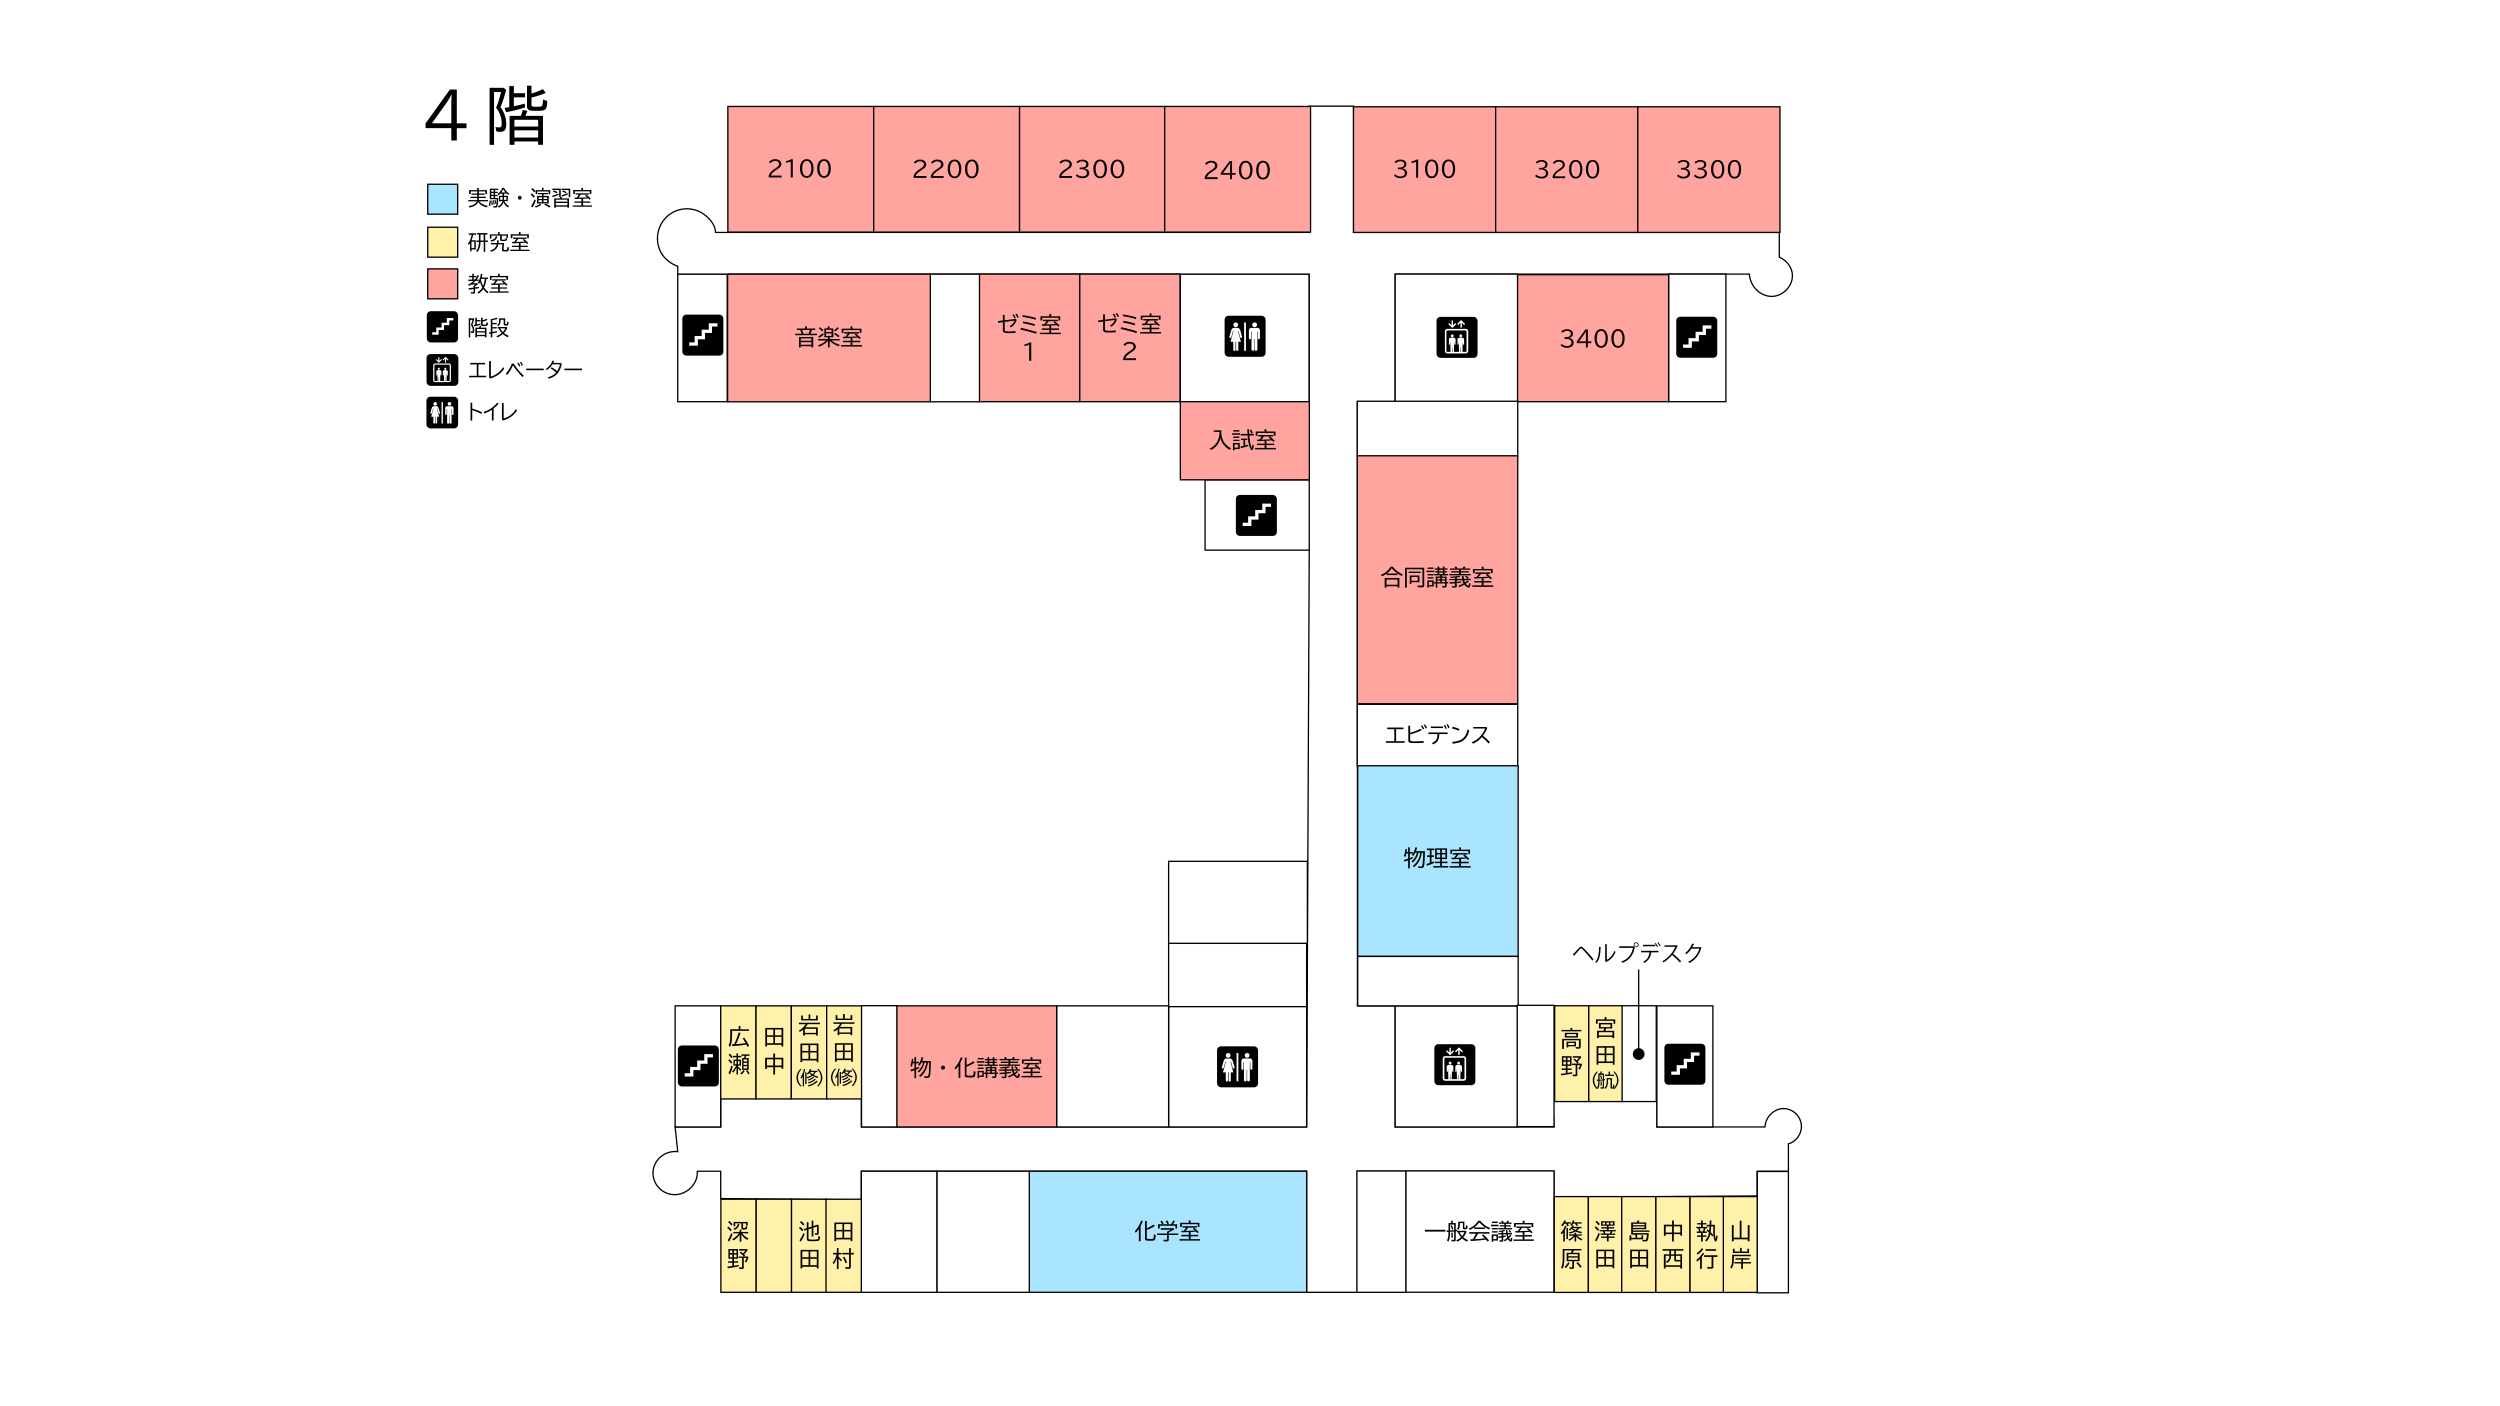 <svg id="レイヤー_1" data-name="レイヤー 1" xmlns="http://www.w3.org/2000/svg" viewBox="0 0 1920 1080"><defs><style>.cls-1,.cls-2{fill:#fff;}.cls-2,.cls-3,.cls-4,.cls-5,.cls-6,.cls-7{stroke:#000;stroke-miterlimit:10;}.cls-3,.cls-6{fill:none;}.cls-3{stroke-width:2px;}.cls-4{fill:#aae5ff;}.cls-5{fill:#fff1aa;}.cls-7{fill:#ffa49f;}</style></defs><rect class="cls-1" width="1920" height="1080"/><rect class="cls-2" x="906.5" y="210.5" width="99" height="98"/><rect class="cls-2" x="520.5" y="210.5" width="38" height="98"/><path class="cls-2" d="M558.5,178.5h-9c0-1.18-.13-7.5-9-14a22.53,22.53,0,0,0-26,0,23,23,0,0,0-8,27c3.68,9.2,12.5,12.51,14,13v6h485v158h-80v54h80l-2,443h-342v-22h-108v22h-35l2,19c-10-1.16-18.72,6.52-19,16a16.71,16.71,0,0,0,17,17c9.36-.27,17.78-8.54,17-18h18v21l108,1v-22h342v93h39v-93h151v20l156-1v-19h24v-21a14.22,14.22,0,0,0,10-13,14,14,0,0,0-12-14c-7.65-1-15.38,5.2-16,14h-83v-20h-80l1,20h-122v-93h-29v-464h29v-98h272c.78,10.77,10.1,18.18,19,17,7.82-1,14.8-8.63,14-17-.53-5.55-4.4-10.51-10-13v-19h-327v-97h-34v97Z"/><rect class="cls-2" x="1281.5" y="210.5" width="44" height="98"/><rect class="cls-2" x="1071.5" y="210.5" width="94" height="98"/><rect class="cls-2" x="897.5" y="772.5" width="106" height="93"/><rect class="cls-2" x="1272.5" y="772.5" width="43" height="93"/><rect class="cls-2" x="1071.5" y="772.5" width="94" height="93"/><rect class="cls-2" x="518.5" y="772.5" width="35" height="93"/><rect x="941.5" y="243.5" width="29.5" height="29.5" rx="2"/><rect class="cls-3" x="941.5" y="243.5" width="29.5" height="29.5" rx="2"/><rect class="cls-1" x="955.49" y="247.65" width="1.38" height="21.76"/><path class="cls-1" d="M949.05,251.28a1.82,1.82,0,1,0-1.82-1.82A1.82,1.82,0,0,0,949.05,251.28Z"/><path class="cls-1" d="M952.59,253.87c-.36-1.24-1.19-2.06-2.12-2.06h-2.84c-.93,0-1.75.82-2.12,2.06l-1.34,4.75a.75.75,0,0,0,.54.91.74.74,0,0,0,.9-.54l1.34-4.73h.39L945,262.49h2.19v6.11a.85.85,0,1,0,1.69,0v-6.11h.46v6.11a.85.85,0,1,0,1.7,0v-6.11h2l-2.32-8.23h.39l1.34,4.73a.74.74,0,0,0,.9.54.75.75,0,0,0,.54-.91Z"/><path class="cls-1" d="M963.57,251.28a1.82,1.82,0,1,0-1.82-1.82A1.81,1.81,0,0,0,963.57,251.28Z"/><path class="cls-1" d="M965.81,251.79H961a2,2,0,0,0-1.84,1.84v6.11a.8.8,0,0,0,1.6,0v-5h.37v13.64a1,1,0,0,0,2.09,0v-7.92h.34v7.92a1.05,1.05,0,0,0,2.1,0V254.72h.36v5a.8.8,0,1,0,1.6,0v-6.11A2,2,0,0,0,965.81,251.79Z"/><rect x="525.03" y="242.62" width="29.5" height="29.5" rx="2"/><rect class="cls-3" x="525.03" y="242.62" width="29.5" height="29.5" rx="2"/><polygon class="cls-1" points="544.32 248.29 544.32 253.18 538.89 253.18 538.89 258.07 533.46 258.07 533.46 262.95 529.29 262.95 529.29 265.47 535.97 265.47 535.97 260.58 541.4 260.58 541.4 255.69 546.83 255.69 546.83 250.8 551 250.8 551 248.29 544.32 248.29"/><rect x="1288.36" y="244.25" width="29.5" height="29.5" rx="2"/><rect class="cls-3" x="1288.36" y="244.25" width="29.5" height="29.5" rx="2"/><polygon class="cls-1" points="1307.65 249.92 1307.65 254.81 1302.22 254.81 1302.22 259.69 1296.8 259.69 1296.8 264.58 1292.62 264.58 1292.62 267.1 1299.31 267.1 1299.31 262.21 1304.73 262.21 1304.73 257.32 1310.16 257.32 1310.16 252.43 1314.33 252.43 1314.33 249.92 1307.65 249.92"/><rect x="1279.25" y="802.58" width="29.5" height="29.5" rx="2"/><rect class="cls-3" x="1279.25" y="802.58" width="29.5" height="29.5" rx="2"/><polygon class="cls-1" points="1298.54 808.25 1298.54 813.14 1293.11 813.14 1293.11 818.03 1287.68 818.03 1287.68 822.92 1283.51 822.92 1283.51 825.43 1290.2 825.43 1290.2 820.54 1295.62 820.54 1295.62 815.65 1301.05 815.65 1301.05 810.76 1305.22 810.76 1305.22 808.25 1298.54 808.25"/><rect x="521.58" y="803.92" width="29.5" height="29.5" rx="2"/><rect class="cls-3" x="521.58" y="803.92" width="29.5" height="29.5" rx="2"/><polygon class="cls-1" points="540.87 809.58 540.87 814.47 535.44 814.47 535.44 819.36 530.02 819.36 530.02 824.25 525.85 824.25 525.85 826.76 532.53 826.76 532.53 821.87 537.96 821.87 537.96 816.99 543.38 816.99 543.38 812.1 547.56 812.1 547.56 809.58 540.87 809.58"/><rect x="935.69" y="804.58" width="29.5" height="29.5" rx="2"/><rect class="cls-3" x="935.69" y="804.58" width="29.5" height="29.5" rx="2"/><rect class="cls-1" x="949.68" y="808.73" width="1.38" height="21.76"/><path class="cls-1" d="M943.25,812.36a1.82,1.82,0,1,0-1.82-1.81A1.81,1.81,0,0,0,943.25,812.36Z"/><path class="cls-1" d="M946.79,815c-.37-1.25-1.19-2.07-2.12-2.07h-2.85c-.92,0-1.75.82-2.12,2.07l-1.34,4.75a.75.75,0,0,0,.55.9.73.73,0,0,0,.9-.53l1.33-4.74h.4l-2.33,8.24h2.19v6.1a.85.85,0,1,0,1.69,0v-6.1h.47v6.1a.85.85,0,1,0,1.69,0v-6.1h2L945,815.34h.4l1.33,4.74a.73.73,0,0,0,.9.53.75.75,0,0,0,.55-.9Z"/><path class="cls-1" d="M957.77,812.36a1.82,1.82,0,1,0-1.82-1.81A1.81,1.81,0,0,0,957.77,812.36Z"/><path class="cls-1" d="M960,812.88h-4.77a2,2,0,0,0-1.84,1.84v6.11a.79.79,0,0,0,.8.79.79.79,0,0,0,.79-.79v-5h.37v13.64a1,1,0,1,0,2.1,0v-7.91h.33v7.91a1.05,1.05,0,1,0,2.1,0V815.8h.37v5a.8.8,0,0,0,1.59,0v-6.11A2,2,0,0,0,960,812.88Z"/><rect x="1102.58" y="802.92" width="29.5" height="29.5" rx="2"/><rect class="cls-3" x="1102.58" y="802.92" width="29.5" height="29.5" rx="2"/><path class="cls-1" d="M1113.69,815.37a1.07,1.07,0,1,0,1.07,1.06A1.06,1.06,0,0,0,1113.69,815.37Z"/><path class="cls-1" d="M1120.22,815.37a1.07,1.07,0,1,0,1.07,1.06A1.06,1.06,0,0,0,1120.22,815.37Z"/><path class="cls-1" d="M1124,811.1h-14a2,2,0,0,0-2,1.95v15a2,2,0,0,0,2,2h14a2,2,0,0,0,2-2v-15A2,2,0,0,0,1124,811.1Zm-10.5,17.67a.25.25,0,0,0,0-.07l.21-4.9.22,4.9s0,0,0,.07Zm6.53,0s0,0,0-.07l.22-4.9.21,4.9a.25.25,0,0,0,0,.07Zm4.69-.72a.72.72,0,0,1-.72.72h-2.46a.25.25,0,0,0,0-.07l.21-8,.2,2.14a.41.41,0,0,0,.43.4.42.42,0,0,0,.4-.44v-3.52c0-1.47-1.78-1.54-2.54-1.54s-2.55.07-2.55,1.54v3.52a.42.42,0,0,0,.4.44.43.43,0,0,0,.44-.4l.19-2.14.22,8s0,0,0,.07h-4s0,0,0-.07l.22-8,.19,2.14a.43.43,0,0,0,.44.4.42.42,0,0,0,.4-.44v-3.52c0-1.47-1.79-1.54-2.55-1.54s-2.54.07-2.54,1.54v3.52a.42.42,0,0,0,.4.44.41.41,0,0,0,.43-.4l.2-2.14.21,8a.25.25,0,0,0,0,.07H1110a.72.72,0,0,1-.72-.72v-15a.73.73,0,0,1,.72-.72h14a.73.73,0,0,1,.72.72v15Z"/><path class="cls-1" d="M1118.48,807.89l1.46-1.46v3.29a.55.55,0,0,0,.55.54.54.54,0,0,0,.54-.54v-3.29l1.46,1.46a.54.54,0,0,0,.39.16.51.51,0,0,0,.38-.16.53.53,0,0,0,0-.77l-2.39-2.39-.38-.38-.39.38-2.39,2.39a.54.54,0,0,0,.77.77Z"/><path class="cls-1" d="M1113.29,810.1l.39.39.38-.39,2.39-2.39a.54.54,0,0,0-.77-.77l-1.46,1.47v-3.29a.55.55,0,0,0-.54-.55.55.55,0,0,0-.55.55v3.29l-1.46-1.47a.54.54,0,0,0-.77.77Z"/><rect x="1104.25" y="244.36" width="29.5" height="29.5" rx="2"/><rect class="cls-3" x="1104.25" y="244.36" width="29.5" height="29.5" rx="2"/><path class="cls-1" d="M1115.36,256.81a1.07,1.07,0,1,0,1.07,1.07A1.07,1.07,0,0,0,1115.36,256.81Z"/><path class="cls-1" d="M1121.88,256.81a1.07,1.07,0,1,0,1.07,1.07A1.07,1.07,0,0,0,1121.88,256.81Z"/><path class="cls-1" d="M1125.62,252.55h-14a2,2,0,0,0-1.95,1.95v15a2,2,0,0,0,1.95,1.95h14a2,2,0,0,0,2-1.95v-15A2,2,0,0,0,1125.62,252.55Zm-10.49,17.66s0,0,0-.07l.21-4.89.22,4.89s0,.05,0,.07Zm6.52,0a.14.14,0,0,0,0-.07l.21-4.89.22,4.89s0,.05,0,.07Zm4.69-.72a.72.72,0,0,1-.72.72h-2.45s0,0,0-.07l.22-8,.19,2.14a.42.42,0,0,0,.84,0v-3.52c0-1.48-1.79-1.55-2.55-1.55s-2.54.07-2.54,1.55v3.52a.41.41,0,0,0,.4.43.41.41,0,0,0,.43-.39l.2-2.14.21,8a.14.14,0,0,0,0,.07h-3.95s0,0,0-.07l.22-8,.19,2.14a.42.42,0,0,0,.44.39.41.41,0,0,0,.39-.43v-3.52c0-1.48-1.78-1.55-2.54-1.55s-2.54.07-2.54,1.55v3.52a.41.41,0,0,0,.39.43.42.42,0,0,0,.44-.39l.2-2.14.21,8s0,.05,0,.07h-2.45a.72.72,0,0,1-.72-.72v-15a.72.72,0,0,1,.72-.72h14a.72.72,0,0,1,.72.72v15Z"/><path class="cls-1" d="M1120.15,249.34l1.46-1.47v3.29a.55.55,0,0,0,.54.55.55.55,0,0,0,.55-.55v-3.29l1.46,1.47a.54.54,0,0,0,.77,0,.55.55,0,0,0,0-.77l-2.39-2.39-.39-.39-.38.39-2.39,2.39a.54.54,0,0,0,.77.77Z"/><path class="cls-1" d="M1115,251.55l.38.38.39-.38,2.39-2.39a.54.54,0,1,0-.77-.77l-1.46,1.46v-3.29a.55.55,0,0,0-.55-.54.54.54,0,0,0-.54.54v3.29l-1.46-1.46a.55.55,0,0,0-.77,0,.53.53,0,0,0,0,.77Z"/><rect class="cls-4" x="328.5" y="141.5" width="23" height="23"/><path d="M367.78,147v1.61h4.48v1h-4.48v1.46h5.31v1h-5.31v1.57h7v1h-6.68a7.79,7.79,0,0,0,2.61,2.17,13.74,13.74,0,0,0,3.89,1.35l-.7,1.13a12.27,12.27,0,0,1-4.42-1.86,7.55,7.55,0,0,1-2.25-2.3c-.94,2.18-3.17,3.59-6.67,4.24l-.66-1.07q5-.78,6.34-3.66h-6.66v-1h6.93v-1.57h-5.19v-1h5.19v-1.46h-4.38v-1h4.38V147h-5v2h-1.25v-3h6.21v-1.74h1.23V146h6.27v3h-1.23v-2Z"/><path d="M375.43,157.67a19.68,19.68,0,0,0,.61-3.76l.92.16a20.51,20.51,0,0,1-.57,4.21Zm7.14-5.7a37.6,37.6,0,0,1-.43,6.16,1.75,1.75,0,0,1-.52,1,1.67,1.67,0,0,1-1.09.29c-.43,0-.95,0-1.55-.1l-.17-1.15a8.65,8.65,0,0,0,1.54.16.69.69,0,0,0,.62-.23c.27-.45.43-2.1.49-5V153H376.2v-8.12h6.5v1h-2.49v1.38h2v1h-2v1.39h2v1h-2V152Zm-5.07,5.62a34.51,34.51,0,0,0-.19-3.45l.78-.17a33,33,0,0,1,.34,3.39Zm-.17-11.73v1.38h1.78v-1.38Zm0,2.34v1.39h1.78V148.2Zm0,2.35V152h1.78v-1.42Zm1.74,6.64a28.15,28.15,0,0,0-.5-3.23l.72-.23a21,21,0,0,1,.6,3.19Zm1.36-.53a23,23,0,0,0-.68-3l.72-.25a17,17,0,0,1,.72,2.91Zm6.21-1.3a6.84,6.84,0,0,1-3.46,4.15l-.79-1a5.84,5.84,0,0,0,3.46-4h-2.72v-4.12h2.8v-1.53h-1.41v-.52a10.71,10.71,0,0,1-1.68,1.56l-.7-1a9.51,9.51,0,0,0,3.6-4.66h1.34a11.79,11.79,0,0,0,4,4.46l-.66,1a13.92,13.92,0,0,1-1.82-1.54v.64h-1.51v1.53H390v4.12h-2.7a9,9,0,0,0,3.63,3.85l-.7,1A9,9,0,0,1,386.64,155.36Zm-.68-4H384.2v2.15H386Zm2.27-3.55a12.21,12.21,0,0,1-1.8-2.59,10.91,10.91,0,0,1-1.49,2.59Zm-1.18,3.55v2.15h1.86v-2.15Z"/><path d="M399.24,150.4a1.4,1.4,0,0,1,1,.47,1.37,1.37,0,0,1,.39,1,1.41,1.41,0,0,1-.23.76,1.41,1.41,0,0,1-1.88.51,1.36,1.36,0,0,1-.78-1.29,1.38,1.38,0,0,1,.61-1.16A1.43,1.43,0,0,1,399.24,150.4Z"/><path d="M409.85,151.8a19.17,19.17,0,0,0-2.32-2.45l.86-.83a17,17,0,0,1,2.37,2.35Zm-2,6.6a24.53,24.53,0,0,0,2.65-5.29l1,.72a23.37,23.37,0,0,1-2.61,5.5Zm2.46-10.65a17.33,17.33,0,0,0-2.29-2.46l.88-.82a15.39,15.39,0,0,1,2.32,2.37Zm.47,10.75a14.49,14.49,0,0,0,4-2l.9.8a16.67,16.67,0,0,1-4.13,2.16ZM417.43,146h5.12v3.07h-1.22v-2.05H412.6v2.05h-1.2V146h4.81v-1.79h1.22Zm0,4.48h4v5.77h-9v-5.77h3.84v-1.27h-3v-1h7.55v1h-3.34Zm-1.17,2.34V151.5H413.6v1.36Zm0,2.44v-1.5H413.6v1.5Zm1.17-3.8v1.36h2.79V151.5Zm0,2.3v1.5h2.79v-1.5Zm4.54,5.59a34.57,34.57,0,0,0-4-2.14l.88-.76a28.57,28.57,0,0,1,4.08,2Z"/><path d="M424,150.39a30.42,30.42,0,0,0,4.91-1.79l.14,1a36.82,36.82,0,0,1-4.56,1.85Zm6.65-5.55v6.28l1.09.23a9.17,9.17,0,0,1-.52,1H437v7.12h-1.26v-.75h-8.86v.75h-1.25v-7.12h4.29a9.83,9.83,0,0,0,.43-1h-.92v-5.44h-5.27v-1Zm-3.21,3.63a19.11,19.11,0,0,0-2.83-1.41l.75-.85a20,20,0,0,1,2.83,1.35Zm-.54,4.85v1.58h8.86v-1.58Zm0,2.56v1.79h8.86v-1.79Zm11.07-11v6.56h-1.19v-5.54h-5.52v-1Zm-6.66,5.09a34.39,34.39,0,0,0,4.69-1.62l.21.94a44.66,44.66,0,0,1-4.37,1.7Zm3.27-1.54a22.28,22.28,0,0,0-2.89-1.39l.63-.83a18,18,0,0,1,2.93,1.37Z"/><path d="M446,149.48a.37.37,0,0,0-.06.1,16.72,16.72,0,0,1-1.73,2.2h.8c1.2,0,2.59-.07,4.18-.14l1.77-.08c-.53-.5-1.06-1-1.6-1.43l1-.58a37.46,37.46,0,0,1,3,2.69l.41.41-1,.75c-.31-.34-.59-.65-.84-.91l-.11-.11c-.29,0-1.63.12-4,.27v2.07h5.5v1h-5.5v2.07h6.82v1H439.82v-1h6.71v-2.07h-5.37v-1h5.37v-2l-.85,0c-1.28.06-2.7.1-4.26.14l-.39-1.07,1.78,0a18.29,18.29,0,0,0,1.76-2.32H442v-1h10.44v1Zm1.79-3.54h6.37v3H452.9v-2H441.5v2h-1.25v-3h6.28v-1.69h1.25Z"/><rect class="cls-5" x="328.5" y="174.5" width="23" height="23"/><path d="M362.11,184.5h3.28v7.09h-3.24V193h-1.1v-6.37a18.43,18.43,0,0,1-1,1.54L359.4,187a13.37,13.37,0,0,0,2.12-4.07,18.57,18.57,0,0,0,.69-2.62H360v-1.11h5.74v1.11h-2.34A19.19,19.19,0,0,1,362.11,184.5Zm0,1.07v5h2.17v-5Zm10.53-5.46v4.61h2.13v1.1h-2.13v7.59H371.5v-7.59H369a15.18,15.18,0,0,1-.57,4.43,9.35,9.35,0,0,1-1.75,3.21l-1.06-.8q2.12-2.06,2.19-6.84h-1.91v-1.1h1.92v-4.61h-1.33V179h7.84v1.1Zm-1.18,0H369v4.61h2.47Z"/><path d="M385.35,181v2.58c0,.26.1.41.3.46a4.67,4.67,0,0,0,.94.06c.88,0,1.39-.07,1.51-.22a2.5,2.5,0,0,0,.18-1.2l1.18.45a2.78,2.78,0,0,1-.41,1.57,4.51,4.51,0,0,1-2.58.43,4.91,4.91,0,0,1-2-.23c-.25-.15-.37-.46-.37-.94v-3h-6.65v2.24h-1.23V180h6.3v-1.71h1.25V180h6.4v2.65h-1.25V181Zm-2.47,5.6h4.2l-.29,4.69c0,.06,0,.11,0,.15,0,.26.1.42.29.47a3.4,3.4,0,0,0,.9.07,4.45,4.45,0,0,0,1.16-.09c.2-.07.33-.31.39-.7a14.31,14.31,0,0,0,.15-1.58l1.18.43c0,.08,0,.31,0,.68a5.89,5.89,0,0,1-.21,1.37,1.27,1.27,0,0,1-1,.93,9.9,9.9,0,0,1-1.76.11,3.82,3.82,0,0,1-2-.32,1,1,0,0,1-.38-.85.57.57,0,0,1,0-.12l.27-4.18H382.7a6.46,6.46,0,0,1-1.81,3.58,10.53,10.53,0,0,1-3.75,2.16l-.77-1a8.68,8.68,0,0,0,3.51-1.84,5.78,5.78,0,0,0,1.55-2.88H377v-1.06h4.58l.21-2.06,1.25.08Zm-6.27-2a6.57,6.57,0,0,0,3-1.22,4,4,0,0,0,1.2-2.09l1.13.39a4.68,4.68,0,0,1-2.09,3,7.82,7.82,0,0,1-2.49.91Z"/><path d="M398,183.48a.37.37,0,0,0-.06.1,16.72,16.72,0,0,1-1.73,2.2h.8c1.2,0,2.59-.07,4.18-.14l1.77-.08c-.53-.5-1.06-1-1.6-1.43l1-.58a37.46,37.46,0,0,1,3,2.69l.41.41-1,.75c-.31-.34-.59-.65-.84-.91l-.11-.11c-.29,0-1.63.12-4,.27v2.07h5.5v1h-5.5v2.07h6.82v1H391.82v-1h6.71v-2.07h-5.37v-1h5.37v-2l-.85,0c-1.28.06-2.7.1-4.26.14l-.39-1.07,1.78,0a18.29,18.29,0,0,0,1.76-2.32H394v-1h10.44v1Zm1.79-3.54h6.37v3H404.9v-2H393.5v2h-1.25v-3h6.28v-1.69h1.25Z"/><rect x="328.78" y="240" width="22" height="22" rx="2"/><rect class="cls-3" x="328.78" y="240" width="22" height="22" rx="2"/><polygon class="cls-1" points="343.16 244.23 343.16 247.87 339.12 247.87 339.12 251.52 335.07 251.52 335.07 255.16 331.96 255.16 331.96 257.04 336.94 257.04 336.94 253.39 340.99 253.39 340.99 249.75 345.04 249.75 345.04 246.1 348.15 246.1 348.15 244.23 343.16 244.23"/><path d="M360,244.44h3.59l.63.56a35.09,35.09,0,0,1-1.42,4.44,6.79,6.79,0,0,1,1.15,2.24,6.59,6.59,0,0,1,.31,2,3.65,3.65,0,0,1-.18,1.29,1.32,1.32,0,0,1-1.38.77,5.07,5.07,0,0,1-.94-.09l-.28-1.15a6,6,0,0,0,1,.1c.29,0,.46-.1.52-.28a2.63,2.63,0,0,0,.08-.81,6.31,6.31,0,0,0-1.42-3.92,26.27,26.27,0,0,0,1.24-4h-1.77v13.53H360Zm5,4.95V244h1.17v1.82h2.87v1h-2.87v2.28c.89-.18,1.82-.41,2.8-.68l.08,1a35.87,35.87,0,0,1-4.86,1.21l-.39-1.07Zm2.95,2.26a8.87,8.87,0,0,0,.49-1.51l1.18.21a8.69,8.69,0,0,1-.53,1.3h4.53v7.4h-1.23v-.86h-6.08v.86h-1.23v-7.4Zm-1.64,1v1.73h6.08v-1.73Zm0,2.7v1.85h6.08v-1.85Zm4.37-9.41a15.79,15.79,0,0,0,2.9-1.14l.75,1a20,20,0,0,1-3.65,1.19v1.8c0,.28.09.45.26.49a4.75,4.75,0,0,0,1,.07,5.5,5.5,0,0,0,1.11-.07c.22-.06.36-.26.43-.61a9.46,9.46,0,0,0,.11-1.16l1.09.37c0,.11,0,.28,0,.49a4.25,4.25,0,0,1-.22,1.28,1.11,1.11,0,0,1-1,.67,14,14,0,0,1-1.75.08,4,4,0,0,1-1.81-.25,1.09,1.09,0,0,1-.42-1v-5.2h1.15Z"/><path d="M376.91,245.05a20.26,20.26,0,0,0,4.51-1.1l.8.93a25.22,25.22,0,0,1-4.11,1V248h3.37v1.05h-3.37v2.21h3.37v1h-3.37v2.64c1.33-.19,2.55-.4,3.66-.62l.07,1c-.85.19-1.88.4-3.11.62l-.62.12v3h-1.2v-2.8l-1.06.16-.37-1.17,1.43-.17Zm9.25,11.53a15.36,15.36,0,0,1-4.07,2.54l-.83-1a13.78,13.78,0,0,0,4.07-2.35l-.08-.09a12.41,12.41,0,0,1-2.33-3.54h-.7v-1H389l.7.59a13.58,13.58,0,0,1-2.69,4.05,16.08,16.08,0,0,0,3.75,2.14l-.72,1.12A16.09,16.09,0,0,1,386.16,256.58Zm-2.84-12.1H388v4a.38.38,0,0,0,.09.3.79.79,0,0,0,.41.07c.49,0,.76-.06.82-.18a7.23,7.23,0,0,0,.16-1.75l1.1.44a8.14,8.14,0,0,1-.23,2,.94.94,0,0,1-.64.57,5.36,5.36,0,0,1-1.23.11,2.71,2.71,0,0,1-1.32-.21.87.87,0,0,1-.33-.79v-3.46h-2.36v.13a9.11,9.11,0,0,1-.39,3,3.86,3.86,0,0,1-1.41,1.8l-.85-.88a2.94,2.94,0,0,0,1.33-1.86,8.86,8.86,0,0,0,.19-2.08Zm.79,7.67a11.62,11.62,0,0,0,2.05,2.83,10.29,10.29,0,0,0,1.95-2.83Z"/><rect x="328.58" y="272.92" width="22.42" height="22.42" rx="2"/><rect class="cls-3" x="328.58" y="272.92" width="22.42" height="22.42" rx="2"/><path class="cls-1" d="M337,282.38a.81.81,0,1,0,0,1.62.81.81,0,0,0,0-1.62Z"/><path class="cls-1" d="M342,282.38a.81.81,0,1,0,.81.81A.81.81,0,0,0,342,282.38Z"/><path class="cls-1" d="M344.83,279.14H334.18a1.48,1.48,0,0,0-1.48,1.48V292a1.49,1.49,0,0,0,1.48,1.49h10.65a1.49,1.49,0,0,0,1.48-1.49V280.62A1.48,1.48,0,0,0,344.83,279.14Zm-8,13.42s0,0,0-.05l.17-3.72.16,3.72s0,0,0,.05Zm5,0s0,0,0-.05l.16-3.72.17,3.72a.09.09,0,0,0,0,.05Zm3.56-.55a.54.54,0,0,1-.54.55H343s0,0,0-.05l.16-6.05.15,1.62a.31.31,0,0,0,.33.3.31.31,0,0,0,.3-.33v-2.67c0-1.12-1.35-1.18-1.93-1.18s-1.93.06-1.93,1.18v2.67a.31.31,0,0,0,.3.33.31.31,0,0,0,.33-.3l.15-1.62.16,6.05s0,0,0,.05h-3a.09.09,0,0,0,0-.05l.17-6.05.15,1.62a.3.3,0,0,0,.33.3.31.31,0,0,0,.3-.33v-2.67c0-1.12-1.36-1.18-1.93-1.18s-1.94.06-1.94,1.18v2.67a.32.32,0,0,0,.31.33.31.31,0,0,0,.33-.3l.15-1.62.16,6.05s0,0,0,.05h-1.87a.54.54,0,0,1-.54-.55V280.62a.55.55,0,0,1,.54-.55h10.65a.55.55,0,0,1,.54.55V292Z"/><path class="cls-1" d="M340.66,276.7l1.12-1.11v2.5a.41.41,0,0,0,.82,0v-2.5l1.11,1.11a.42.42,0,0,0,.3.12.42.42,0,0,0,.29-.12.42.42,0,0,0,0-.59l-1.82-1.81-.29-.3-.29.3-1.82,1.81a.42.42,0,0,0,0,.59A.41.41,0,0,0,340.66,276.7Z"/><path class="cls-1" d="M336.72,278.38l.29.29.29-.29,1.82-1.82a.41.41,0,1,0-.58-.58l-1.11,1.11v-2.5a.41.41,0,0,0-.42-.41.41.41,0,0,0-.41.41v2.5L335.49,276a.42.42,0,0,0-.59,0,.41.41,0,0,0,0,.58Z"/><path d="M361.16,278.7h11.41v1.18h-5.14v8.71h6v1.15H360.25v-1.15h5.9v-8.71h-5Z"/><path d="M375.64,277.28H377v11.93a16.67,16.67,0,0,0,6.41-3.6,13.66,13.66,0,0,0,3-3.71l.83,1.23a17,17,0,0,1-4.16,4.39,21,21,0,0,1-6.54,3.23l-.88-.88Z"/><path d="M388.44,287.07a28.78,28.78,0,0,0,4.73-7.84h1.41a43.57,43.57,0,0,0,7.63,9.26l-.81,1.13a50.39,50.39,0,0,1-4.42-4.8,42.94,42.94,0,0,1-3-4.2h-.07a28.55,28.55,0,0,1-4.45,7.36Zm10.24-5.55a11.69,11.69,0,0,0-1.41-2.61l1-.37a11.92,11.92,0,0,1,1.43,2.58Zm2-.71a13.44,13.44,0,0,0-1.39-2.62l.92-.34a10.26,10.26,0,0,1,1.41,2.53Z"/><path d="M404.07,283.09h13.49v1.23H404.07Z"/><path d="M430.58,278.73l.87.75A16,16,0,0,1,428,287a12.66,12.66,0,0,1-3.33,2.54,15,15,0,0,1-3.23,1.3l-.66-1.11a12.91,12.91,0,0,0,6.32-3.62,25.29,25.29,0,0,0-4.19-3.14l.74-.91a23.91,23.91,0,0,1,4.22,3,14.12,14.12,0,0,0,2.16-5.23h-5.76a13.76,13.76,0,0,1-4.3,4.41l-.85-.89a12.1,12.1,0,0,0,5.18-6.44l1.23.32,0,.05c-.23.56-.43,1-.62,1.41Z"/><path d="M433.51,283.09H447v1.23H433.51Z"/><rect x="328.5" y="305.67" width="22.33" height="22.33" rx="2"/><rect class="cls-3" x="328.5" y="305.67" width="22.33" height="22.33" rx="2"/><rect class="cls-1" x="339.09" y="308.81" width="1.04" height="16.47"/><path class="cls-1" d="M334.22,311.56a1.38,1.38,0,1,0-1.38-1.38A1.37,1.37,0,0,0,334.22,311.56Z"/><path class="cls-1" d="M336.9,313.52c-.28-.94-.9-1.57-1.61-1.57h-2.15c-.7,0-1.33.63-1.61,1.57l-1,3.59a.57.57,0,0,0,.41.69.55.55,0,0,0,.68-.4l1-3.59h.3l-1.76,6.24h1.66v4.62a.64.64,0,0,0,1.28,0v-4.62h.35v4.62a.64.64,0,0,0,.64.64.64.64,0,0,0,.64-.64v-4.62h1.54l-1.76-6.24h.3l1,3.59a.55.55,0,0,0,.68.4.56.56,0,0,0,.41-.69Z"/><path class="cls-1" d="M345.21,311.56a1.38,1.38,0,1,0-1.38-1.38A1.37,1.37,0,0,0,345.21,311.56Z"/><path class="cls-1" d="M346.9,312h-3.61a1.54,1.54,0,0,0-1.39,1.39V318a.6.6,0,1,0,1.2,0v-3.8h.28v10.32a.8.8,0,1,0,1.59,0v-6h.25v6a.8.8,0,1,0,1.59,0V314.16h.28V318a.61.61,0,1,0,1.21,0v-4.62A1.55,1.55,0,0,0,346.9,312Z"/><path d="M361.36,309.32h1.31v4.45a48.83,48.83,0,0,1,7.66,2.93l-.65,1.19a48.39,48.39,0,0,0-7-2.87v8h-1.31Z"/><path d="M377.77,322.93v-8.26a27.24,27.24,0,0,1-5.68,2.88l-.7-1.12a23.07,23.07,0,0,0,6-3,24.53,24.53,0,0,0,4.51-4.1l1.1.69a32.28,32.28,0,0,1-3.93,3.69v9.21Z"/><path d="M385.5,309.5h1.31v11.93a16.78,16.78,0,0,0,6.42-3.6,13.47,13.47,0,0,0,3-3.71l.83,1.23a17,17,0,0,1-4.16,4.39,20.82,20.82,0,0,1-6.54,3.23l-.88-.88Z"/><path d="M345.55,68.74h5.28v26h7.43v3.71h-7.43v9.44h-4.22V98.42H326.83V94.76Zm1.06,26V80.89q0-4,.23-8.3h-.18a48.11,48.11,0,0,1-3.52,6.09l-11.41,16Z"/><path d="M376,67.41H386.8l1.88,1.69a102.82,102.82,0,0,1-4.27,13.31,21.16,21.16,0,0,1,4.39,12.65,11.14,11.14,0,0,1-.54,3.9q-.92,2.3-4.15,2.29a15.31,15.31,0,0,1-2.81-.26l-.82-3.44a19.54,19.54,0,0,0,3,.28c.86,0,1.39-.28,1.57-.84a8.44,8.44,0,0,0,.24-2.42,19,19,0,0,0-4.27-11.76,78.55,78.55,0,0,0,3.73-12.14h-5.32v40.57H376Zm15.12,14.86V66.12h3.52v5.46h8.6v3.16h-8.6v6.85q4-.82,8.39-2l.25,2.93a108.32,108.32,0,0,1-14.6,3.63l-1.17-3.21C389.14,82.64,390.34,82.42,391.14,82.27ZM400,89a26.13,26.13,0,0,0,1.45-4.52l3.57.63a28.11,28.11,0,0,1-1.6,3.89H417v22.2h-3.71v-2.56H395.08v2.56h-3.7V89Zm-4.92,3V97.2h18.23V92Zm0,8.11v5.53h18.23v-5.53Zm13.1-28.24a47.34,47.34,0,0,0,8.7-3.43l2.24,2.89a58.74,58.74,0,0,1-10.94,3.56v5.41c0,.85.26,1.34.77,1.48a15.17,15.17,0,0,0,3.17.21,16.2,16.2,0,0,0,3.33-.23c.65-.18,1.08-.79,1.28-1.83a26.31,26.31,0,0,0,.33-3.47l3.26,1.1c0,.34-.05.84-.09,1.48a13.06,13.06,0,0,1-.68,3.84,3.42,3.42,0,0,1-2.89,2,42.14,42.14,0,0,1-5.25.23q-4.26,0-5.41-.75a3.29,3.29,0,0,1-1.27-3V65.81h3.45Z"/><line class="cls-6" x1="1005.5" y1="368.5" x2="1005.5" y2="422.5"/><rect x="950.14" y="381.1" width="29.5" height="29.5" rx="2"/><rect class="cls-3" x="950.14" y="381.1" width="29.5" height="29.5" rx="2"/><polygon class="cls-1" points="969.43 386.77 969.43 391.66 964 391.66 964 396.55 958.57 396.55 958.57 401.44 954.4 401.44 954.4 403.95 961.08 403.95 961.08 399.06 966.51 399.06 966.51 394.17 971.94 394.17 971.94 389.28 976.11 389.28 976.11 386.77 969.43 386.77"/><rect class="cls-7" x="328.5" y="206.5" width="23" height="23"/><path d="M364.68,214.66a14.89,14.89,0,0,0,2.32-3.5l.93.66a19.14,19.14,0,0,1-1.9,2.84h1.47v1.05h-2.38a17.49,17.49,0,0,1-2,1.8h3.52l.5.64a16.34,16.34,0,0,1-2.29,1.78v.75l.29,0c.68-.08,1.55-.22,2.59-.39l.05,1c-.84.18-1.73.34-2.67.49l-.26,0v2.51a1.28,1.28,0,0,1-.3,1,1.47,1.47,0,0,1-.94.22c-.5,0-1.12,0-1.85-.07l-.26-1.1a13.77,13.77,0,0,0,1.8.15c.25,0,.38-.13.38-.4v-2.12l-1,.14c-.87.11-1.73.21-2.58.29l-.3-1.1c1.3-.11,2.6-.24,3.89-.39v-1.27a9.64,9.64,0,0,0,1.54-1.07H361.8c-.61.4-1.17.75-1.68,1l-.66-.9a20.13,20.13,0,0,0,4.14-2.9h-4v-1.05h3.09V212.9h-2.45v-1h2.45v-1.63h1.17v1.63h2v1h-2v1.76Zm5.73,6.11a19.75,19.75,0,0,1-1.74-4.21,15.39,15.39,0,0,1-.81,1.46l-.82-1a19.43,19.43,0,0,0,2.28-6.71l1.18.23c-.16.87-.36,1.72-.59,2.58h4.84v1.1h-1.26l0,.15a18.68,18.68,0,0,1-1.72,6.43,15.32,15.32,0,0,0,3.23,3.37l-.73,1.18a16.53,16.53,0,0,1-3.13-3.42,11.07,11.07,0,0,1-3.59,3.56l-.82-1A9.45,9.45,0,0,0,370.41,220.77Zm.61-1.19a18.51,18.51,0,0,0,1.28-5.35h-2.73q-.17.53-.24.72A19.07,19.07,0,0,0,371,219.58Z"/><path d="M382,215.48a.37.37,0,0,0-.06.1,16.72,16.72,0,0,1-1.73,2.2h.8c1.2,0,2.59-.07,4.18-.14l1.77-.08c-.53-.5-1.06-1-1.6-1.43l1-.58a37.46,37.46,0,0,1,3,2.69l.41.41-1,.75c-.31-.34-.59-.65-.84-.91l-.11-.11c-.29,0-1.63.12-4,.27v2.07h5.5v1h-5.5v2.07h6.82v1H375.82v-1h6.71v-2.07h-5.37v-1h5.37v-2l-.85,0c-1.28.06-2.7.1-4.26.14l-.39-1.07,1.78,0a18.29,18.29,0,0,0,1.76-2.32H378v-1h10.44v1Zm1.79-3.54h6.37v3H388.9v-2H377.5v2h-1.25v-3h6.28v-1.69h1.25Z"/><rect class="cls-7" x="1039.5" y="82" width="109.17" height="96.5"/><rect class="cls-7" x="1148.67" y="82" width="109.17" height="96.5"/><rect class="cls-7" x="1257.83" y="82" width="109.17" height="96.5"/><path d="M1073.6,128.65h1.07a5.48,5.48,0,0,0,2.55-.51,2.8,2.8,0,0,0,.4-.27,2.21,2.21,0,0,0,.84-1.76,2,2,0,0,0-.88-1.71,3.56,3.56,0,0,0-2.07-.56,5,5,0,0,0-3.47,1.49l-1-1a5.59,5.59,0,0,1,1.51-1.07,6.69,6.69,0,0,1,3-.7,5.8,5.8,0,0,1,2.81.65,3.14,3.14,0,0,1,.73,5.13,3.92,3.92,0,0,1-2.28.93v.07a4.78,4.78,0,0,1,2.73,1,3.16,3.16,0,0,1,1.06,2.5,3.48,3.48,0,0,1-1.56,3.05,6.12,6.12,0,0,1-3.54.92,6.58,6.58,0,0,1-4.93-1.94l1-1a4.84,4.84,0,0,0,1.2.93,5.61,5.61,0,0,0,2.74.7,3.94,3.94,0,0,0,2.56-.75,2.25,2.25,0,0,0,.83-1.88q0-2.9-4.3-2.89h-1Z"/><path d="M1087.59,136.55v-12.3a19.53,19.53,0,0,1-3.33,1l-.34-1.22a15.22,15.22,0,0,0,4.1-1.51h1.1v14Z"/><path d="M1099.57,122.51a4.31,4.31,0,0,1,3.77,2,9,9,0,0,1,1.29,5.13,9.59,9.59,0,0,1-1.09,4.85,4.38,4.38,0,0,1-4,2.35,4.33,4.33,0,0,1-3.82-2.11,9.2,9.2,0,0,1-1.24-5.09,8.93,8.93,0,0,1,1.37-5.26A4.33,4.33,0,0,1,1099.57,122.51Zm0,1.33a2.78,2.78,0,0,0-2.54,1.72,8.71,8.71,0,0,0-.82,4.12,9.11,9.11,0,0,0,.7,3.87,2.88,2.88,0,0,0,2.67,1.94,2.77,2.77,0,0,0,2.51-1.65,8.59,8.59,0,0,0,.85-4.16,8.44,8.44,0,0,0-.92-4.31A2.72,2.72,0,0,0,1099.55,123.84Z"/><path d="M1112.49,122.51a4.29,4.29,0,0,1,3.76,2,9,9,0,0,1,1.29,5.13,9.49,9.49,0,0,1-1.09,4.85,4.54,4.54,0,0,1-7.81.24,9.28,9.28,0,0,1-1.23-5.09,8.85,8.85,0,0,1,1.37-5.26A4.32,4.32,0,0,1,1112.49,122.51Zm0,1.33a2.78,2.78,0,0,0-2.54,1.72,8.84,8.84,0,0,0-.81,4.12,9.11,9.11,0,0,0,.7,3.87,2.86,2.86,0,0,0,2.67,1.94,2.78,2.78,0,0,0,2.51-1.65,8.71,8.71,0,0,0,.85-4.16,8.55,8.55,0,0,0-.92-4.31A2.75,2.75,0,0,0,1112.46,123.84Z"/><path d="M1182,128.94h1.07a5.58,5.58,0,0,0,2.55-.5,2.29,2.29,0,0,0,.41-.28,2.19,2.19,0,0,0,.84-1.75,2,2,0,0,0-.88-1.72,3.58,3.58,0,0,0-2.07-.55,5,5,0,0,0-3.48,1.49l-1-1a6,6,0,0,1,1.51-1.06,6.73,6.73,0,0,1,3-.71,5.71,5.71,0,0,1,2.82.66,3.14,3.14,0,0,1,.72,5.13,4,4,0,0,1-2.27.93v.07a4.78,4.78,0,0,1,2.73,1,3.2,3.2,0,0,1,1,2.51,3.49,3.49,0,0,1-1.56,3,6.18,6.18,0,0,1-3.54.92,6.61,6.61,0,0,1-4.93-1.94l1-1.05a4.8,4.8,0,0,0,1.2.92,5.65,5.65,0,0,0,2.74.71,4,4,0,0,0,2.57-.75,2.3,2.3,0,0,0,.83-1.88q0-2.9-4.3-2.89h-1Z"/><path d="M1192.45,136.84v-1.37c.52-1.84,1.94-3.53,4.25-5.1l.48-.32a16.6,16.6,0,0,0,2-1.56,2.75,2.75,0,0,0,.93-2,2.07,2.07,0,0,0-.77-1.65,3.17,3.17,0,0,0-2.13-.69,4.68,4.68,0,0,0-3.6,1.79l-1.07-.93a5.67,5.67,0,0,1,4.68-2.2,5.49,5.49,0,0,1,2.79.68,3.37,3.37,0,0,1,1.8,3.07,3.46,3.46,0,0,1-1.14,2.54,19.5,19.5,0,0,1-2.22,1.69l-.29.2-.58.41c-2.1,1.43-3.28,2.76-3.56,4h8v1.44Z"/><path d="M1210.19,122.81a4.32,4.32,0,0,1,3.77,2,9,9,0,0,1,1.29,5.13,9.47,9.47,0,0,1-1.09,4.85,4.54,4.54,0,0,1-7.81.24,9.24,9.24,0,0,1-1.24-5.09,8.91,8.91,0,0,1,1.37-5.25A4.34,4.34,0,0,1,1210.19,122.81Zm0,1.33a2.78,2.78,0,0,0-2.54,1.71,8.89,8.89,0,0,0-.82,4.12,9.32,9.32,0,0,0,.7,3.88,2.89,2.89,0,0,0,2.67,1.94,2.77,2.77,0,0,0,2.51-1.65,8.61,8.61,0,0,0,.86-4.16,8.45,8.45,0,0,0-.93-4.32A2.73,2.73,0,0,0,1210.17,124.14Z"/><path d="M1223.11,122.81a4.33,4.33,0,0,1,3.77,2,9,9,0,0,1,1.28,5.13,9.57,9.57,0,0,1-1.08,4.85,4.36,4.36,0,0,1-4,2.35,4.3,4.3,0,0,1-3.82-2.11A9.15,9.15,0,0,1,1218,130a8.91,8.91,0,0,1,1.37-5.25A4.33,4.33,0,0,1,1223.11,122.81Zm0,1.33a2.8,2.8,0,0,0-2.54,1.71,8.9,8.9,0,0,0-.81,4.12,9.16,9.16,0,0,0,.7,3.88,2.89,2.89,0,0,0,2.67,1.94,2.78,2.78,0,0,0,2.51-1.65,8.62,8.62,0,0,0,.85-4.16,8.46,8.46,0,0,0-.92-4.32A2.76,2.76,0,0,0,1223.08,124.14Z"/><path d="M1291,128.94h1.07a5.58,5.58,0,0,0,2.55-.5,2.29,2.29,0,0,0,.41-.28,2.19,2.19,0,0,0,.84-1.75,2,2,0,0,0-.88-1.72,3.58,3.58,0,0,0-2.07-.55,5,5,0,0,0-3.48,1.49l-1-1a6,6,0,0,1,1.51-1.06,6.73,6.73,0,0,1,3-.71,5.71,5.71,0,0,1,2.82.66,3.14,3.14,0,0,1,.72,5.13,4,4,0,0,1-2.27.93v.07a4.78,4.78,0,0,1,2.73,1,3.2,3.2,0,0,1,1,2.51,3.49,3.49,0,0,1-1.56,3,6.18,6.18,0,0,1-3.54.92,6.61,6.61,0,0,1-4.93-1.94l1-1.05a4.8,4.8,0,0,0,1.2.92,5.65,5.65,0,0,0,2.74.71,4,4,0,0,0,2.57-.75,2.3,2.3,0,0,0,.83-1.88q0-2.9-4.3-2.89h-1Z"/><path d="M1303.93,128.94H1305a5.58,5.58,0,0,0,2.55-.5,2.43,2.43,0,0,0,1.24-2,2,2,0,0,0-.88-1.72,3.53,3.53,0,0,0-2.06-.55,4.93,4.93,0,0,0-3.48,1.49l-1-1a5.78,5.78,0,0,1,1.51-1.06,6.7,6.7,0,0,1,3-.71,5.7,5.7,0,0,1,2.81.66,3.14,3.14,0,0,1,.73,5.13,4.05,4.05,0,0,1-2.28.93v.07a4.72,4.72,0,0,1,2.73,1,3.18,3.18,0,0,1,1.06,2.51,3.49,3.49,0,0,1-1.56,3,6.2,6.2,0,0,1-3.54.92,6.58,6.58,0,0,1-4.93-1.94l1-1.05a4.8,4.8,0,0,0,1.2.92,5.62,5.62,0,0,0,2.74.71,4,4,0,0,0,2.57-.75,2.3,2.3,0,0,0,.83-1.88c0-1.93-1.44-2.89-4.3-2.89h-1Z"/><path d="M1319.19,122.81a4.32,4.32,0,0,1,3.77,2,9,9,0,0,1,1.29,5.13,9.47,9.47,0,0,1-1.09,4.85,4.54,4.54,0,0,1-7.81.24,9.24,9.24,0,0,1-1.24-5.09,8.91,8.91,0,0,1,1.37-5.25A4.34,4.34,0,0,1,1319.19,122.81Zm0,1.33a2.78,2.78,0,0,0-2.54,1.71,8.89,8.89,0,0,0-.82,4.12,9.32,9.32,0,0,0,.7,3.88,2.89,2.89,0,0,0,2.67,1.94,2.77,2.77,0,0,0,2.51-1.65,8.61,8.61,0,0,0,.86-4.16,8.45,8.45,0,0,0-.93-4.32A2.73,2.73,0,0,0,1319.17,124.14Z"/><path d="M1332.11,122.81a4.33,4.33,0,0,1,3.77,2,9,9,0,0,1,1.28,5.13,9.57,9.57,0,0,1-1.08,4.85,4.36,4.36,0,0,1-4,2.35,4.3,4.3,0,0,1-3.82-2.11A9.15,9.15,0,0,1,1327,130a8.91,8.91,0,0,1,1.37-5.25A4.33,4.33,0,0,1,1332.11,122.81Zm0,1.33a2.8,2.8,0,0,0-2.54,1.71,8.9,8.9,0,0,0-.81,4.12,9.16,9.16,0,0,0,.7,3.88,2.89,2.89,0,0,0,2.67,1.94,2.78,2.78,0,0,0,2.51-1.65,8.62,8.62,0,0,0,.85-4.16,8.46,8.46,0,0,0-.92-4.32A2.76,2.76,0,0,0,1332.08,124.14Z"/><rect class="cls-7" x="1165.5" y="210.97" width="116" height="97.53"/><path d="M1201.54,258.91h1.07a5.46,5.46,0,0,0,2.55-.5,2.71,2.71,0,0,0,.41-.28,2.21,2.21,0,0,0,.83-1.75,2,2,0,0,0-.88-1.72,3.53,3.53,0,0,0-2.06-.55,5,5,0,0,0-3.48,1.49l-1-1a5.78,5.78,0,0,1,1.51-1.06,6.69,6.69,0,0,1,3-.7,5.84,5.84,0,0,1,2.82.65,3.14,3.14,0,0,1,.72,5.13,4.05,4.05,0,0,1-2.28.93v.07a4.72,4.72,0,0,1,2.73,1,3.16,3.16,0,0,1,1.06,2.5,3.48,3.48,0,0,1-1.56,3.05,6.2,6.2,0,0,1-3.54.92,6.6,6.6,0,0,1-4.93-1.94l1-1a4.57,4.57,0,0,0,1.2.92,5.62,5.62,0,0,0,2.74.71,4,4,0,0,0,2.57-.75,2.29,2.29,0,0,0,.83-1.88c0-1.93-1.44-2.89-4.3-2.89h-1Z"/><path d="M1217.61,253h1.87v9.2h2.63v1.31h-2.63v3.35H1218v-3.35h-7v-1.29Zm.37,9.2v-4.9q0-1.41.09-2.94H1218a15.72,15.72,0,0,1-1.25,2.16l-4,5.68Z"/><path d="M1229.72,252.78a4.31,4.31,0,0,1,3.77,2,9,9,0,0,1,1.29,5.13,9.56,9.56,0,0,1-1.09,4.84,4.54,4.54,0,0,1-7.81.25,9.2,9.2,0,0,1-1.24-5.09,8.93,8.93,0,0,1,1.37-5.26A4.34,4.34,0,0,1,1229.72,252.78Zm0,1.33a2.78,2.78,0,0,0-2.54,1.72,8.69,8.69,0,0,0-.82,4.11,9.32,9.32,0,0,0,.7,3.88,2.89,2.89,0,0,0,2.67,1.94,2.77,2.77,0,0,0,2.51-1.65,8.62,8.62,0,0,0,.85-4.16,8.42,8.42,0,0,0-.92-4.31A2.72,2.72,0,0,0,1229.7,254.11Z"/><path d="M1242.64,252.78a4.32,4.32,0,0,1,3.77,2,9.06,9.06,0,0,1,1.28,5.13,9.45,9.45,0,0,1-1.09,4.84,4.54,4.54,0,0,1-7.81.25,9.28,9.28,0,0,1-1.23-5.09,8.85,8.85,0,0,1,1.37-5.26A4.32,4.32,0,0,1,1242.64,252.78Zm0,1.33a2.78,2.78,0,0,0-2.54,1.72,8.83,8.83,0,0,0-.81,4.11,9.16,9.16,0,0,0,.7,3.88,2.88,2.88,0,0,0,2.67,1.94,2.78,2.78,0,0,0,2.51-1.65A8.62,8.62,0,0,0,1246,260a8.52,8.52,0,0,0-.92-4.31A2.75,2.75,0,0,0,1242.61,254.11Z"/><rect class="cls-7" x="559" y="81.75" width="112.01" height="96.5"/><rect class="cls-7" x="671.01" y="81.75" width="112.01" height="96.5"/><rect class="cls-7" x="783.02" y="81.75" width="112.01" height="96.5"/><path d="M590.4,136.3v-1.38q.79-2.74,4.36-5.1l.48-.32a17.23,17.23,0,0,0,2.11-1.55,2.76,2.76,0,0,0,.95-2,2.05,2.05,0,0,0-.78-1.66,3.34,3.34,0,0,0-2.19-.69,4.87,4.87,0,0,0-3.7,1.79l-1.1-.93a5.91,5.91,0,0,1,4.81-2.2,5.66,5.66,0,0,1,2.86.69,3.34,3.34,0,0,1,1.85,3.06,3.42,3.42,0,0,1-1.17,2.54,21.77,21.77,0,0,1-2.28,1.7l-.29.19-.61.41c-2.14,1.43-3.36,2.77-3.64,4h8.17v1.45Z"/><path d="M607.29,136.3V124a20.33,20.33,0,0,1-3.41,1l-.35-1.22a15.86,15.86,0,0,0,4.2-1.51h1.13v14Z"/><path d="M619.58,122.26a4.46,4.46,0,0,1,3.87,2,8.82,8.82,0,0,1,1.32,5.13,9.29,9.29,0,0,1-1.12,4.85,4.72,4.72,0,0,1-8,.24,9,9,0,0,1-1.27-5.09,8.71,8.71,0,0,1,1.41-5.26A4.48,4.48,0,0,1,619.58,122.26Zm0,1.33a2.86,2.86,0,0,0-2.61,1.72,8.7,8.7,0,0,0-.83,4.12,9.1,9.1,0,0,0,.71,3.87,3,3,0,0,0,2.75,1.94,2.85,2.85,0,0,0,2.57-1.65,8.47,8.47,0,0,0,.87-4.16,8.33,8.33,0,0,0-.94-4.31A2.81,2.81,0,0,0,619.56,123.59Z"/><path d="M632.84,122.26a4.43,4.43,0,0,1,3.86,2,8.82,8.82,0,0,1,1.32,5.13,9.39,9.39,0,0,1-1.11,4.85,4.72,4.72,0,0,1-8,.24,9.11,9.11,0,0,1-1.27-5.09,8.71,8.71,0,0,1,1.41-5.26A4.48,4.48,0,0,1,632.84,122.26Zm0,1.33a2.86,2.86,0,0,0-2.61,1.72,8.7,8.7,0,0,0-.83,4.12,9.1,9.1,0,0,0,.71,3.87,3,3,0,0,0,2.75,1.94,2.85,2.85,0,0,0,2.57-1.65,8.46,8.46,0,0,0,.88-4.16,8.32,8.32,0,0,0-.95-4.31A2.81,2.81,0,0,0,632.81,123.59Z"/><path d="M701.63,136.59v-1.37c.54-1.84,2-3.53,4.37-5.1l.48-.32a15.93,15.93,0,0,0,2.1-1.56,2.72,2.72,0,0,0,1-2,2,2,0,0,0-.79-1.65,3.29,3.29,0,0,0-2.18-.69,4.86,4.86,0,0,0-3.7,1.79l-1.1-.93a5.89,5.89,0,0,1,4.8-2.2,5.77,5.77,0,0,1,2.87.68,3.35,3.35,0,0,1,1.84,3.07,3.41,3.41,0,0,1-1.16,2.54,21.47,21.47,0,0,1-2.29,1.69l-.29.2-.6.41c-2.15,1.43-3.36,2.76-3.65,4h8.18v1.44Z"/><path d="M714.89,136.59v-1.37c.53-1.84,2-3.53,4.36-5.1l.48-.32a17,17,0,0,0,2.11-1.56,2.74,2.74,0,0,0,.95-2,2,2,0,0,0-.78-1.65,3.34,3.34,0,0,0-2.19-.69,4.87,4.87,0,0,0-3.7,1.79l-1.1-.93a5.91,5.91,0,0,1,4.81-2.2,5.76,5.76,0,0,1,2.86.68,3.36,3.36,0,0,1,1.85,3.07,3.42,3.42,0,0,1-1.17,2.54,21,21,0,0,1-2.28,1.69l-.29.2-.61.41c-2.14,1.43-3.36,2.76-3.64,4h8.17v1.44Z"/><path d="M733.09,122.56a4.45,4.45,0,0,1,3.86,2,8.86,8.86,0,0,1,1.32,5.13,9.36,9.36,0,0,1-1.11,4.85,4.72,4.72,0,0,1-8,.24,9.07,9.07,0,0,1-1.26-5.09,8.7,8.7,0,0,1,1.4-5.25A4.48,4.48,0,0,1,733.09,122.56Zm0,1.33a2.84,2.84,0,0,0-2.6,1.71,8.63,8.63,0,0,0-.84,4.12,9,9,0,0,0,.72,3.88,3,3,0,0,0,2.74,1.94,2.85,2.85,0,0,0,2.57-1.65,10.29,10.29,0,0,0-.07-8.48A2.82,2.82,0,0,0,733.06,123.89Z"/><path d="M746.34,122.56a4.48,4.48,0,0,1,3.87,2,8.86,8.86,0,0,1,1.32,5.13,9.36,9.36,0,0,1-1.12,4.85,4.49,4.49,0,0,1-4.09,2.35,4.44,4.44,0,0,1-3.92-2.11,9,9,0,0,1-1.27-5.09,8.77,8.77,0,0,1,1.4-5.25A4.48,4.48,0,0,1,746.34,122.56Zm0,1.33a2.87,2.87,0,0,0-2.6,1.71,8.63,8.63,0,0,0-.84,4.12,9,9,0,0,0,.72,3.88,3,3,0,0,0,2.74,1.94,2.84,2.84,0,0,0,2.57-1.65,10.34,10.34,0,0,0-.06-8.48A2.85,2.85,0,0,0,746.31,123.89Z"/><path d="M813.47,136.59v-1.37c.54-1.84,2-3.53,4.36-5.1l.49-.32a15.93,15.93,0,0,0,2.1-1.56,2.72,2.72,0,0,0,1-2,2,2,0,0,0-.79-1.65,3.29,3.29,0,0,0-2.18-.69,4.86,4.86,0,0,0-3.7,1.79l-1.1-.93a5.89,5.89,0,0,1,4.8-2.2,5.8,5.8,0,0,1,2.87.68,3.35,3.35,0,0,1,1.84,3.07,3.44,3.44,0,0,1-1.16,2.54,21.47,21.47,0,0,1-2.29,1.69l-.29.2-.6.41c-2.15,1.43-3.36,2.76-3.65,4h8.18v1.44Z"/><path d="M829.26,128.69h1.1a5.88,5.88,0,0,0,2.62-.5,3.41,3.41,0,0,0,.42-.28,2.18,2.18,0,0,0,.86-1.75,2,2,0,0,0-.91-1.72,3.73,3.73,0,0,0-2.12-.55,5.17,5.17,0,0,0-3.57,1.49l-1-1a6,6,0,0,1,1.55-1.06,7,7,0,0,1,3.09-.71,6,6,0,0,1,2.89.66,3.11,3.11,0,0,1,.74,5.13,4.19,4.19,0,0,1-2.34.93v.07a4.92,4.92,0,0,1,2.8,1,3.14,3.14,0,0,1,1.09,2.51,3.48,3.48,0,0,1-1.6,3,6.47,6.47,0,0,1-3.63.92,6.85,6.85,0,0,1-5.06-1.94l1-1.05a4.82,4.82,0,0,0,1.24.92,5.86,5.86,0,0,0,2.81.71,4.16,4.16,0,0,0,2.63-.75,2.26,2.26,0,0,0,.85-1.88q0-2.9-4.41-2.89h-1.07Z"/><path d="M844.93,122.56a4.45,4.45,0,0,1,3.86,2,8.86,8.86,0,0,1,1.32,5.13,9.36,9.36,0,0,1-1.11,4.85,4.72,4.72,0,0,1-8,.24,9.06,9.06,0,0,1-1.27-5.09,8.7,8.7,0,0,1,1.41-5.25A4.48,4.48,0,0,1,844.93,122.56Zm0,1.33a2.84,2.84,0,0,0-2.6,1.71,8.63,8.63,0,0,0-.84,4.12,9,9,0,0,0,.72,3.88,3,3,0,0,0,2.74,1.94,2.85,2.85,0,0,0,2.57-1.65,10.29,10.29,0,0,0-.07-8.48A2.82,2.82,0,0,0,844.9,123.89Z"/><path d="M858.18,122.56a4.48,4.48,0,0,1,3.87,2,8.86,8.86,0,0,1,1.32,5.13,9.36,9.36,0,0,1-1.12,4.85,4.49,4.49,0,0,1-4.09,2.35,4.44,4.44,0,0,1-3.92-2.11A9,9,0,0,1,853,129.7a8.77,8.77,0,0,1,1.4-5.25A4.48,4.48,0,0,1,858.18,122.56Zm0,1.33a2.87,2.87,0,0,0-2.6,1.71,8.63,8.63,0,0,0-.84,4.12,9,9,0,0,0,.72,3.88,3,3,0,0,0,2.74,1.94,2.84,2.84,0,0,0,2.57-1.65,8.38,8.38,0,0,0,.88-4.16,8.24,8.24,0,0,0-1-4.32A2.82,2.82,0,0,0,858.15,123.89Z"/><rect class="cls-7" x="894.5" y="81.75" width="112.01" height="96.5"/><path d="M925.26,137.55v-1.38q.81-2.74,4.36-5.1l.49-.32a16.13,16.13,0,0,0,2.1-1.55,2.73,2.73,0,0,0,1-2,2,2,0,0,0-.79-1.66,3.29,3.29,0,0,0-2.18-.69,4.86,4.86,0,0,0-3.7,1.79l-1.1-.93a5.89,5.89,0,0,1,4.8-2.2,5.67,5.67,0,0,1,2.87.69,3.33,3.33,0,0,1,1.84,3.06,3.41,3.41,0,0,1-1.16,2.54,20.13,20.13,0,0,1-2.29,1.69l-.29.2-.6.41c-2.15,1.43-3.36,2.77-3.65,4h8.18v1.45Z"/><path d="M944.29,123.69h1.92v9.2h2.7v1.31h-2.7v3.35h-1.54V134.2h-7.18v-1.29Zm.38,9.2V128c0-.94,0-1.92.09-2.93h-.07a15.68,15.68,0,0,1-1.28,2.15l-4.14,5.68Z"/><path d="M956.72,123.51a4.43,4.43,0,0,1,3.86,2,8.82,8.82,0,0,1,1.32,5.13,9.39,9.39,0,0,1-1.11,4.85,4.74,4.74,0,0,1-8,.24,9.11,9.11,0,0,1-1.27-5.09,8.71,8.71,0,0,1,1.41-5.26A4.48,4.48,0,0,1,956.72,123.51Zm0,1.33a2.85,2.85,0,0,0-2.6,1.72,8.56,8.56,0,0,0-.84,4.11,9,9,0,0,0,.72,3.88,2.94,2.94,0,0,0,2.74,1.94,2.85,2.85,0,0,0,2.57-1.65,10.26,10.26,0,0,0-.07-8.47A2.81,2.81,0,0,0,956.69,124.84Z"/><path d="M970,123.51a4.46,4.46,0,0,1,3.87,2,8.82,8.82,0,0,1,1.32,5.13,9.29,9.29,0,0,1-1.12,4.85,4.5,4.5,0,0,1-4.09,2.34,4.45,4.45,0,0,1-3.92-2.1,9,9,0,0,1-1.27-5.09,8.78,8.78,0,0,1,1.4-5.26A4.48,4.48,0,0,1,970,123.51Zm0,1.33a2.86,2.86,0,0,0-2.6,1.72,8.56,8.56,0,0,0-.84,4.11,9,9,0,0,0,.72,3.88,2.94,2.94,0,0,0,2.74,1.94,2.83,2.83,0,0,0,2.57-1.65,10.31,10.31,0,0,0-.06-8.47A2.84,2.84,0,0,0,969.94,124.84Z"/><rect class="cls-7" x="906.5" y="308.5" width="99.08" height="60"/><rect class="cls-7" x="829.09" y="210.5" width="77.17" height="98"/><rect class="cls-7" x="752" y="210.5" width="77.17" height="98"/><rect class="cls-2" x="714.5" y="210.56" width="37.75" height="98"/><rect class="cls-7" x="558.79" y="210.56" width="155.71" height="98"/><path d="M938,330.49v1.07a14.37,14.37,0,0,0,2,7.94,14.53,14.53,0,0,0,5.46,4.74l-1,1.2a14.81,14.81,0,0,1-5.78-5.46,11.77,11.77,0,0,1-1.42-3.78,14.11,14.11,0,0,1-1.7,4.54,13.17,13.17,0,0,1-5.52,4.83l-1-1.15a11.66,11.66,0,0,0,6.22-6.07,20.2,20.2,0,0,0,1.37-6.6h-4.43v-1.26Z"/><path d="M946.29,332.77h6.1v1.12h-6.1Zm5.84,7.43v4.68h-4v.9h-1.24V340.2Zm-5-9.88h4.74v1.08h-4.74Zm0,4.95h4.74v1.07h-4.74Zm0,2.43h4.74v1.06h-4.74Zm1,3.59v2.5h2.79v-2.5Zm8.14-3.35v4.18c.75-.18,1.48-.39,2.18-.63l.15,1.1a47.57,47.57,0,0,1-5.46,1.57l-.46-1.28c.68-.12,1.45-.27,2.31-.46v-4.48h-1.9v-1.09H958v1.09Zm3.19-4.68h3.46v1.17h-3.38q.3,3.72.62,5.43a15.18,15.18,0,0,0,1.07,3.79c.06.14.12.21.17.21s.27-.71.45-2.15l0-.37,1.1.76a12.45,12.45,0,0,1-.52,2.75c-.24.6-.54.91-.9.91-.61,0-1.2-.78-1.78-2.33a23,23,0,0,1-1.1-4.58c-.15-1-.3-2.42-.47-4.42h-5.28v-1.17h5.22l-.06-1.13c0-.54-.06-1.37-.1-2.5h1.33C959.35,331.07,959.4,332.28,959.45,333.26Zm1.6-.15a12.62,12.62,0,0,0-1.18-2.7l1-.53a12.8,12.8,0,0,1,1.25,2.59Z"/><path d="M970.65,335.19l-.07.11a17.44,17.44,0,0,1-1.88,2.33h.87q2,0,4.56-.15l1.93-.08c-.57-.53-1.15-1-1.74-1.52l1.09-.62a38.46,38.46,0,0,1,3.22,2.86l.45.44-1.08.8c-.33-.37-.64-.7-.92-1l-.11-.12-4.36.28v2.2h6v1.11h-6v2.2H980v1.1H963.92v-1.1h7.33v-2.2h-5.86v-1.11h5.86v-2.12l-.94.05c-1.38.05-2.93.1-4.64.14l-.42-1.14c.75,0,1.39,0,1.94,0a19.07,19.07,0,0,0,1.92-2.46h-2.82v-1.11h11.38v1.11Zm2-3.76h6.94v3.19h-1.36v-2.1H965.76v2.1h-1.37v-3.19h6.86v-1.8h1.36Z"/><path d="M847.18,241.39h1.4v4.13l8.37-1.1.87.83a10.47,10.47,0,0,1-4.4,5.71l-1-.88a8.21,8.21,0,0,0,2.5-2.12,7.37,7.37,0,0,0,1.23-2.22l-7.55,1v5.89c0,.66.19,1.06.58,1.2a11,11,0,0,0,2.89.22,48,48,0,0,0,4.8-.25v1.39c-1.35.11-2.74.16-4.16.16a17.68,17.68,0,0,1-4.46-.32c-.7-.28-1.05-1-1.05-2.11v-6l-3.66.51-.14-1.3,3.8-.5Zm8.9,2.62a12.84,12.84,0,0,0-1.52-2.72l1.05-.39a15.64,15.64,0,0,1,1.53,2.68Zm2.25-.51a12.53,12.53,0,0,0-1.52-2.74l1-.36a11.42,11.42,0,0,1,1.54,2.66Z"/><path d="M872.89,255.83q-6.57-2-12.14-3.17l.3-1.36a121.23,121.23,0,0,1,12.09,3.16Zm-.42-10.8a89.23,89.23,0,0,0-10.18-2.24l.19-1.28a80.18,80.18,0,0,1,10.19,2.21Zm-.88,4.84a62.61,62.61,0,0,0-9-2.12l.21-1.33a60,60,0,0,1,9,2.16Z"/><path d="M882.35,246.19a.34.34,0,0,0-.07.11,18.28,18.28,0,0,1-1.88,2.33h.86c1.32,0,2.83-.07,4.56-.15l1.93-.08c-.57-.53-1.15-1-1.73-1.52l1.08-.62a40.12,40.12,0,0,1,3.23,2.86l.45.44-1.08.8c-.34-.37-.65-.7-.92-1l-.11-.12-4.37.28v2.2h6v1.11h-6v2.2h7.43v1.1H875.62v-1.1h7.32v-2.2h-5.86v-1.11h5.86v-2.12l-.94,0c-1.38.05-2.93.1-4.64.14l-.41-1.14c.74,0,1.38,0,1.93,0a19.07,19.07,0,0,0,1.92-2.46H878v-1.11h11.38v1.11Zm1.95-3.76h7v3.19h-1.37v-2.1H877.45v2.1h-1.36v-3.19h6.85v-1.8h1.36Z"/><path d="M862.62,276.58v-1.37q.81-2.74,4.36-5.1l.49-.32a15.93,15.93,0,0,0,2.1-1.56,2.7,2.7,0,0,0,1-2,2,2,0,0,0-.79-1.65,3.29,3.29,0,0,0-2.18-.69,4.86,4.86,0,0,0-3.7,1.79l-1.1-.93a5.89,5.89,0,0,1,4.8-2.2,5.7,5.7,0,0,1,2.87.69,3.33,3.33,0,0,1,1.84,3.06,3.44,3.44,0,0,1-1.16,2.54,21.47,21.47,0,0,1-2.29,1.69l-.29.2-.6.41c-2.15,1.43-3.36,2.76-3.65,4h8.18v1.44Z"/><path d="M770.17,241.89h1.4V246l8.37-1.1.87.83a10.42,10.42,0,0,1-4.39,5.71l-1-.88a8.11,8.11,0,0,0,2.51-2.12,7.56,7.56,0,0,0,1.22-2.22l-7.55,1v5.89c0,.66.2,1.06.59,1.2a10.92,10.92,0,0,0,2.88.22,47.85,47.85,0,0,0,4.8-.25v1.4c-1.35.1-2.73.15-4.16.15a17.58,17.58,0,0,1-4.45-.32c-.7-.28-1.06-1-1.06-2.11v-6l-3.66.51-.14-1.3,3.8-.5Zm8.9,2.62a12.77,12.77,0,0,0-1.51-2.72l1-.39a15.06,15.06,0,0,1,1.54,2.68Zm2.25-.51a12.5,12.5,0,0,0-1.51-2.74l1-.36a11,11,0,0,1,1.53,2.66Z"/><path d="M795.89,256.33q-6.58-2-12.14-3.17l.3-1.36A120.24,120.24,0,0,1,796.13,255Zm-.42-10.8a91.62,91.62,0,0,0-10.19-2.24l.2-1.28a80.4,80.4,0,0,1,10.18,2.21Zm-.89,4.84a62.61,62.61,0,0,0-9-2.12l.21-1.33a60.44,60.44,0,0,1,9,2.16Z"/><path d="M805.34,246.69l-.07.11a17.61,17.61,0,0,1-1.88,2.33h.87c1.31,0,2.83-.07,4.55-.15l1.94-.08c-.58-.53-1.15-1-1.74-1.52l1.08-.61a36.53,36.53,0,0,1,3.23,2.85l.45.44-1.08.8c-.34-.37-.64-.7-.92-1l-.11-.12-4.36.28v2.2h6v1.11h-6v2.2h7.43v1.1H798.61v-1.1h7.33v-2.2h-5.86v-1.11h5.86v-2.11l-.94,0c-1.39.05-2.93.1-4.64.14l-.42-1.14c.74,0,1.39,0,1.93,0a19.11,19.11,0,0,0,1.93-2.46H801v-1.11h11.38v1.11Zm2-3.76h6.94v3.19h-1.36V244H800.44v2.1h-1.36v-3.19h6.86v-1.8h1.36Z"/><path d="M790.4,277.09v-12.3a21.78,21.78,0,0,1-3.42,1l-.35-1.22a16,16,0,0,0,4.2-1.51H792v14Z"/><path d="M619.73,252.31h6.36v1.12h-2.57a19.57,19.57,0,0,1-1.13,2.86h5v1.14H610.83v-1.14h4.84a30,30,0,0,0-1.06-2.86H612.1v-1.12h6.26v-1.68h1.37Zm4.84,6.49v8h-1.39v-.92H615v.92h-1.38v-8ZM615,259.87v1.82h8.16v-1.82Zm0,2.88v2h8.16v-2Zm1-9.32a22.93,22.93,0,0,1,1,2.86H621c.46-1.11.8-2,1-2.72,0,0,0-.1.05-.14Z"/><path d="M635.82,259h-2.7V252.2h2.29a2.93,2.93,0,0,1,.12-.32c.14-.43.26-.86.36-1.31l1.36.17a9.43,9.43,0,0,1-.58,1.46H640V259h-2.8v1.36h7.66v1.14h-6.35a20.54,20.54,0,0,0,6.45,3.28l-.85,1.19a18.12,18.12,0,0,1-6.91-4.3v5.1h-1.35v-5.1a16.44,16.44,0,0,1-6.8,4.59l-.8-1.11a20.12,20.12,0,0,0,3.34-1.47,17.61,17.61,0,0,0,3-2.18h-6.31v-1.14h7.55Zm-7.43-.58a20.8,20.8,0,0,0,3.7-2.55l.56,1.06a25.46,25.46,0,0,1-3.5,2.54Zm3-3.93a18.43,18.43,0,0,0-2.62-2.33l1-.88a19.83,19.83,0,0,1,2.63,2.28Zm3-1.26V255h4.23v-1.79Zm0,2.81V258h4.23v-1.94Zm9.47,3a26.62,26.62,0,0,0-3.33-2.48l.85-.87a22.26,22.26,0,0,1,3.37,2.35Zm-3.3-5.32a17,17,0,0,0,2.62-2.45l1.09.78a19.73,19.73,0,0,1-2.81,2.47Z"/><path d="M652.65,256.19l-.07.11a17.44,17.44,0,0,1-1.88,2.33h.87q2,0,4.56-.15l1.93-.08c-.57-.53-1.15-1-1.74-1.52l1.09-.62a38.46,38.46,0,0,1,3.22,2.86l.45.44-1.08.8c-.33-.37-.64-.7-.92-1l-.11-.12-4.36.28v2.2h6v1.11h-6v2.2H662v1.1H645.92v-1.1h7.33v-2.2h-5.86v-1.11h5.86v-2.12l-.94.05c-1.38.05-2.93.1-4.64.14l-.42-1.14c.75,0,1.39,0,1.94,0a19.07,19.07,0,0,0,1.92-2.46h-2.82v-1.11h11.38v1.11Zm2-3.76h6.94v3.19h-1.36v-2.1H647.76v2.1h-1.37v-3.19h6.86v-1.8h1.36Z"/><rect class="cls-2" x="1042.39" y="308.15" width="123.23" height="42.35"/><rect class="cls-7" x="1042.39" y="350.05" width="123.23" height="190.45"/><rect class="cls-2" x="1042.39" y="540.94" width="123.23" height="47.56"/><rect class="cls-4" x="1042.72" y="588.11" width="123.23" height="146.39"/><rect class="cls-2" x="1042.72" y="734.55" width="123.23" height="37.95"/><rect class="cls-2" x="897.5" y="724.5" width="106" height="48.62"/><rect class="cls-2" x="897.5" y="661.5" width="106.56" height="62.96"/><path d="M1065.07,440.48h8.12v1.16H1065V440.5a20.54,20.54,0,0,1-3.56,2.12l-.87-1.12a17.49,17.49,0,0,0,4.59-2.82,14.45,14.45,0,0,0,2.9-3.53h1.55a18.26,18.26,0,0,0,4.34,4.15,24.14,24.14,0,0,0,3.42,1.86l-.82,1.21a24.93,24.93,0,0,1-5.08-3.31,22,22,0,0,1-2.59-2.73A15.66,15.66,0,0,1,1065.07,440.48Zm9.67,3.42v7.4h-1.41v-1.07h-8.49v1.07h-1.42v-7.4Zm-9.9,1.16v4h8.49v-4Z"/><path d="M1093.79,436v13.62a1.34,1.34,0,0,1-.47,1.15,2.49,2.49,0,0,1-1.4.29c-1,0-2.05,0-3.05-.11l-.26-1.33a29.91,29.91,0,0,0,3.09.16c.34,0,.55-.06.64-.18a.6.6,0,0,0,.08-.36V437.18h-12V451.3h-1.37V436ZM1081.85,439H1091v1.09h-9.19Zm8.29,3v5.13H1084v1.27h-1.33v-6.4Zm-1.33,1.07H1084v3h4.85Z"/><path d="M1095.58,438.29h6v1.12h-6Zm5.53,7.43v4.67h-3.76v.91h-1.2v-5.58Zm-4.76-9.88h4.57v1.07h-4.57Zm0,5h4.57v1.07h-4.57Zm0,2.43h4.57v1.06h-4.57Zm1,3.59v2.5h2.58v-2.5Zm10-4.92v.89H1111V447h1.2v1.07H1111V450a1.19,1.19,0,0,1-.41,1,1.84,1.84,0,0,1-1.07.24,12.17,12.17,0,0,1-1.73-.11l-.24-1.15a13.42,13.42,0,0,0,1.81.12c.28,0,.42-.13.42-.4v-1.59h-5.94v3.21h-1.2v-3.18h-1.2V447h1.2v-4.26h3.49v-.89h-4.69v-1h2.63v-1.22h-1.74v-1h1.74v-1.1h-2.23v-1h2.23v-1.41h1.24v1.41h2.84v-1.41h1.25v1.41h2.31v1h-2.31v1.1h1.84v1h-1.84v1.22h2.75v1Zm-1.21,1.85h-2.29v1.14h2.29Zm0,2.08h-2.29v1.25h2.29Zm2-8.24h-2.84v1.1h2.84Zm0,2.07h-2.84v1.22h2.84Zm-.81,4.09v1.14h2.44v-1.14Zm0,2.08v1.25h2.44v-1.25Z"/><path d="M1125.15,447.3c.77-.52,1.45-1,2-1.47l.92.75c-.85.64-1.65,1.21-2.41,1.71a4.17,4.17,0,0,0,1.34,1.28,1.35,1.35,0,0,0,.57.23c.3,0,.52-.71.67-2.15l1.18.69c-.21,2-.72,2.93-1.52,2.93a2.75,2.75,0,0,1-1.08-.33,5.83,5.83,0,0,1-2.22-2,22.29,22.29,0,0,1-3.82,1.89l-.78-1a22.38,22.38,0,0,0,4-1.88,10.62,10.62,0,0,1-.81-2.35h-4.36v1.2c.93-.07,2.09-.19,3.46-.35v.92c-1,.16-2.1.31-3.27.44l-.19,0v2.32a1,1,0,0,1-.45.95,2.06,2.06,0,0,1-1,.18,17.87,17.87,0,0,1-2.13-.13l-.23-1.12q1.53.15,2,.15c.21,0,.34,0,.4-.13a.69.69,0,0,0,0-.29V448q-2.08.19-4,.3l-.33-1.1c1.53-.06,3-.15,4.29-.26v-1.32H1113v-1h4.52v-1c-1.09.11-2.17.18-3.25.23l-.43-.93a41.38,41.38,0,0,0,7-.79l.68.9c-.94.2-1.85.34-2.71.44v1.11h4.16a20.63,20.63,0,0,1-.25-2.32h1.3c.09.92.18,1.69.28,2.32h5.23v1h-5.07A10.86,10.86,0,0,0,1125.15,447.3Zm-7.32-10.73a7.31,7.31,0,0,0-.81-1.15l1.42-.34a9.9,9.9,0,0,1,.89,1.49h3.9a9.53,9.53,0,0,0,.84-1.49l1.5.29c-.29.45-.57.85-.82,1.2h4.34v1h-7.15v1.1h6.2v1h-6.2v1.17h7.64v1h-16.5v-1h7.52v-1.17h-6.07v-1h6.07v-1.1h-7v-1Zm9.23,8a10.75,10.75,0,0,0-1.91-1.8l.93-.66a12.3,12.3,0,0,1,2,1.71Z"/><path d="M1137.43,440.71l-.07.1a17.63,17.63,0,0,1-1.88,2.34h.87c1.31,0,2.83-.07,4.55-.15l1.94-.08c-.58-.53-1.16-1-1.74-1.52l1.08-.62a38.48,38.48,0,0,1,3.23,2.86l.45.44-1.08.8c-.34-.37-.64-.7-.92-1l-.11-.11-4.36.28v2.2h6v1.1h-6v2.2h7.43v1.11H1130.7v-1.11H1138v-2.2h-5.86v-1.1H1138v-2.12l-.94.05c-1.39.05-2.93.1-4.64.14l-.42-1.14,1.93,0a20,20,0,0,0,1.93-2.46h-2.82V439.6h11.38v1.11Zm2-3.76h6.94v3.19H1145V438h-12.44v2.11h-1.36V437H1138v-1.8h1.36Z"/><path d="M1080.3,654.32h1.14v-3.58h1.28v3.58h2.22v1.17h-2.22V659c.85-.31,1.61-.59,2.28-.86l.12,1.07c-.77.37-1.53.69-2.25,1l-.15.06v6.6h-1.28v-6.13l-.18.07q-1.27.45-2.61.84l-.45-1.23q1.72-.46,3.24-1v-4h-1.34a18.42,18.42,0,0,1-.8,2.78l-1.1-.73a20.88,20.88,0,0,0,1.17-5.42l1.18.15C1080.46,653.17,1080.38,653.85,1080.3,654.32Zm10.52.56h-1.43l0,.17a17.62,17.62,0,0,1-1.66,4.14,12.81,12.81,0,0,1-2.74,3.29l-1-.92a11.75,11.75,0,0,0,4.17-6.68h-1.25a11.47,11.47,0,0,1-1.7,2.62l-.82-1a12.81,12.81,0,0,0,2.58-5.77l1.35.25a16.67,16.67,0,0,1-.85,2.73h6.86c-.08,6-.31,9.77-.66,11.27a2,2,0,0,1-.92,1.46,3.41,3.41,0,0,1-1.51.26c-.57,0-1.21,0-1.93-.1l-.23-1.28a16.53,16.53,0,0,0,2,.16,1.22,1.22,0,0,0,1-.38,4.29,4.29,0,0,0,.48-1.75c.18-1.35.32-4,.43-7.93v-.56h-1a23.72,23.72,0,0,1-1.36,5,14.66,14.66,0,0,1-3,4.58A23,23,0,0,1,1086,666l-1-.9a15.68,15.68,0,0,0,3.6-4A16.55,16.55,0,0,0,1090.82,654.88Z"/><path d="M1099.42,652.91v4h1.89v1.22h-1.89v4.16c.8-.3,1.43-.55,1.91-.75l.13,1.2a47.24,47.24,0,0,1-5.52,2.09l-.42-1.33c.86-.22,1.72-.47,2.58-.76v-4.61H1096v-1.22h2.11v-4h-2.31v-1.22h5.77v1.22Zm11.93-1.41v8.26h-4v2h4.32v1.13h-4.32v2.22h4.94v1.17H1100.8v-1.17h5.25v-2.22H1102v-1.13h4.06v-2h-3.85V651.5Zm-7.91,1.12v2.43h2.61v-2.43Zm0,3.56v2.48h2.61v-2.48Zm6.66-1.13v-2.43h-2.77v2.43Zm0,3.61v-2.48h-2.77v2.48Z"/><path d="M1120.06,656.3l-.07.11a16.83,16.83,0,0,1-1.88,2.33h.87q2,0,4.56-.15l1.93-.08c-.57-.53-1.15-1-1.74-1.52l1.08-.61a36.53,36.53,0,0,1,3.23,2.85l.45.44-1.08.8c-.33-.37-.64-.7-.92-1l-.11-.12-4.36.28v2.2h6V663h-6v2.2h7.43v1.1h-16.12v-1.1h7.33V663h-5.86v-1.11h5.86v-2.11l-.94,0c-1.39.05-2.93.1-4.64.14l-.42-1.14h1.93a20,20,0,0,0,1.93-2.47h-2.82v-1.1h11.38v1.1Zm2-3.76H1129v3.2h-1.36v-2.11h-12.44v2.11h-1.36v-3.2h6.86v-1.8H1122Z"/><rect class="cls-4" x="790.5" y="899.5" width="213" height="93"/><rect class="cls-2" x="811.5" y="772.5" width="86" height="93"/><rect class="cls-7" x="688.5" y="772.5" width="123" height="93"/><rect class="cls-5" x="553.5" y="772.5" width="27.13" height="71.5"/><rect class="cls-5" x="580.63" y="772.5" width="27.13" height="71.5"/><rect class="cls-5" x="607.75" y="772.5" width="27.13" height="71.5"/><rect class="cls-5" x="634.88" y="772.5" width="27.13" height="71.5"/><rect class="cls-2" x="661.66" y="772.36" width="27.13" height="93.14"/><rect class="cls-2" x="719.5" y="899.5" width="71" height="93"/><rect class="cls-2" x="661.5" y="899.5" width="58" height="93"/><rect class="cls-5" x="553.64" y="920.99" width="27.13" height="71.5"/><rect class="cls-5" x="580.76" y="920.99" width="27.13" height="71.5"/><rect class="cls-5" x="607.89" y="920.99" width="27.13" height="71.5"/><rect class="cls-5" x="634.38" y="920.99" width="27.13" height="71.5"/><path d="M876,941.58v11.71h-1.36v-9.41a23.89,23.89,0,0,1-2.35,2.92l-.68-1.28a22.28,22.28,0,0,0,4.76-8.13l1.32.38A33.37,33.37,0,0,1,876,941.58Zm4.74,1.76a26.8,26.8,0,0,0,5.19-2.83l1,1a27.87,27.87,0,0,1-6.23,3.11v6.12a.62.62,0,0,0,.54.68,9.48,9.48,0,0,0,1.68.1,13.69,13.69,0,0,0,2.47-.14.75.75,0,0,0,.56-.69,18.42,18.42,0,0,0,.22-2.69l1.39.48a18.14,18.14,0,0,1-.26,2.9,1.51,1.51,0,0,1-1.08,1.26,11.6,11.6,0,0,1-2.91.24,12.26,12.26,0,0,1-3.16-.24c-.53-.2-.8-.68-.8-1.46V937.73h1.35Z"/><path d="M897.6,946.44v.89h7.23v1.17H897.6v3.6a1.27,1.27,0,0,1-.38,1,2,2,0,0,1-1.26.3c-.65,0-1.38,0-2.18-.1l-.33-1.26a21.84,21.84,0,0,0,2.29.18c.26,0,.42-.07.48-.19a.9.9,0,0,0,.08-.41V948.5h-7.62v-1.17h7.62v-1.5a13.74,13.74,0,0,0,3.05-1.41H891.5v-1.14h9.81l.68.83Q899.53,945.55,897.6,946.44Zm-5.16-6.19-.06-.15a9.55,9.55,0,0,0-1.22-2.09l1.14-.53a12.93,12.93,0,0,1,1.38,2.2l-1.19.57h6.87l0-.07a23.9,23.9,0,0,0,1.73-2.85l1.29.45a22.08,22.08,0,0,1-1.68,2.47h3.33v3.19h-1.32v-2.09H890.68v2.09h-1.31v-3.19Zm4.09-.08a14.3,14.3,0,0,0-1.28-2.42l1.16-.47a13.85,13.85,0,0,1,1.32,2.35Z"/><path d="M912.44,942.85s-.05.08-.06.11a16.4,16.4,0,0,1-1.84,2.33h.85q1.92,0,4.44-.15l1.88-.09c-.55-.53-1.12-1-1.69-1.51l1.06-.62a38.35,38.35,0,0,1,3.14,2.86l.44.44-1,.79c-.33-.37-.63-.69-.9-1l-.11-.11-4.25.28v2.2h5.84v1.1h-5.84v2.2h7.24v1.11h-15.7v-1.11H913v-2.2h-5.71v-1.1H913v-2.12l-.91,0c-1.35.06-2.86.11-4.52.14l-.41-1.13,1.89,0a20.71,20.71,0,0,0,1.87-2.47h-2.75v-1.1h11.09v1.1Zm1.91-3.76h6.77v3.2h-1.33v-2.11H907.67v2.11h-1.33v-3.2H913v-1.8h1.33Z"/><path d="M701.2,815.47h1.11v-3.58h1.24v3.58h2.16v1.17h-2.16v3.55c.83-.31,1.57-.59,2.23-.86l.11,1.07c-.75.36-1.49.68-2.2,1l-.14,0V828h-1.24V821.9l-.18.06c-.83.31-1.68.59-2.54.85l-.44-1.24c1.11-.3,2.17-.62,3.16-1v-4H701a18.48,18.48,0,0,1-.78,2.78l-1.07-.74a21.38,21.38,0,0,0,1.13-5.42l1.16.15C701.35,814.32,701.27,815,701.2,815.47Zm10.25.56h-1.4l0,.17a17.35,17.35,0,0,1-1.62,4.14,12.71,12.71,0,0,1-2.67,3.29l-.93-.92a11.89,11.89,0,0,0,4.07-6.68h-1.22a11.93,11.93,0,0,1-1.66,2.62l-.8-1a13,13,0,0,0,2.52-5.76l1.31.25a16.62,16.62,0,0,1-.83,2.72h6.69c-.09,6-.3,9.78-.65,11.28a2.07,2.07,0,0,1-.9,1.46,3.25,3.25,0,0,1-1.47.26c-.55,0-1.18,0-1.88-.1l-.22-1.28a15.56,15.56,0,0,0,2,.15,1.18,1.18,0,0,0,1-.38,4.25,4.25,0,0,0,.46-1.74c.17-1.36.31-4,.42-7.94V816h-1a23.25,23.25,0,0,1-1.32,5,14.48,14.48,0,0,1-2.93,4.57,20.93,20.93,0,0,1-1.67,1.55l-.93-.91a15.54,15.54,0,0,0,3.5-3.94A17,17,0,0,0,711.45,816Z"/><path d="M724.27,818.43a1.47,1.47,0,0,1,1.11.49,1.48,1.48,0,0,1,.41,1,1.53,1.53,0,0,1-.24.82,1.46,1.46,0,0,1-1.3.71,1.54,1.54,0,0,1-.7-.17,1.45,1.45,0,0,1-.82-1.37,1.43,1.43,0,0,1,.65-1.24A1.47,1.47,0,0,1,724.27,818.43Z"/><path d="M737.54,816.18v11.7h-1.36v-9.41a23.15,23.15,0,0,1-2.35,2.92l-.68-1.28a22.23,22.23,0,0,0,4.76-8.12l1.32.37A34.29,34.29,0,0,1,737.54,816.18Zm4.74,1.75a26.8,26.8,0,0,0,5.19-2.83l1,1a27.92,27.92,0,0,1-6.23,3.12v6.11a.62.62,0,0,0,.54.68,9.48,9.48,0,0,0,1.68.1A12.78,12.78,0,0,0,747,826a.75.75,0,0,0,.56-.69,18.42,18.42,0,0,0,.22-2.69l1.39.49a18,18,0,0,1-.26,2.89,1.49,1.49,0,0,1-1.08,1.26,11.6,11.6,0,0,1-2.91.24,12.26,12.26,0,0,1-3.16-.24c-.53-.19-.8-.68-.8-1.46V812.33h1.35Z"/><path d="M750.16,815H756v1.12h-5.87Zm5.39,7.43v4.67h-3.67V828h-1.17v-5.58Zm-4.64-9.88h4.46v1.07h-4.46Zm0,4.95h4.46v1.07h-4.46Zm0,2.43h4.46V821h-4.46Zm1,3.59v2.5h2.52v-2.5Zm9.75-4.92v.89h3.57v4.26h1.17v1.07H765.2v1.84a1.19,1.19,0,0,1-.4,1,1.72,1.72,0,0,1-1,.24,11.72,11.72,0,0,1-1.7-.11l-.23-1.15a12.94,12.94,0,0,0,1.77.12.36.36,0,0,0,.41-.4v-1.59h-5.79V828h-1.17v-3.18h-1.17v-1.07h1.17v-4.26h3.4v-.89h-4.57v-1h2.56v-1.22h-1.7v-1h1.7v-1.1h-2.17v-1h2.17v-1.41h1.21v1.41h2.77v-1.41h1.21v1.41h2.26v1h-2.26v1.1h1.8v1h-1.8v1.22h2.68v1Zm-1.17,1.85h-2.23v1.14h2.23Zm0,2.08h-2.23v1.25h2.23Zm2-8.24h-2.77v1.1h2.77Zm0,2.07h-2.77v1.22h2.77Zm-.8,4.09v1.14H764v-1.14Zm0,2.08v1.25H764v-1.25Z"/><path d="M779,824q1.14-.78,2-1.47l.9.75c-.83.64-1.62,1.21-2.35,1.71a4.06,4.06,0,0,0,1.3,1.28,1.28,1.28,0,0,0,.56.23c.28,0,.5-.71.64-2.15l1.16.69c-.21,2-.7,2.93-1.48,2.93a2.55,2.55,0,0,1-1-.33,5.71,5.71,0,0,1-2.17-2,21.49,21.49,0,0,1-3.72,1.89l-.76-1a21.23,21.23,0,0,0,3.93-1.88,11.16,11.16,0,0,1-.79-2.35h-4.25v1.21c.92-.08,2-.2,3.38-.36v.92c-1,.16-2,.31-3.19.44l-.19,0v2.32a1,1,0,0,1-.43,1,2,2,0,0,1-1,.18,19.37,19.37,0,0,1-2.08-.12l-.22-1.13c1,.1,1.65.15,2,.15s.33,0,.39-.13a.69.69,0,0,0,.05-.29v-1.78c-1.35.13-2.64.23-3.86.3l-.33-1.1c1.5-.06,2.9-.15,4.19-.26v-1.32h-4.4v-1h4.4v-1c-1.06.11-2.12.18-3.16.23l-.43-.92a40.19,40.19,0,0,0,6.86-.8l.67.9c-.92.2-1.81.34-2.65.44v1.11h4.06a23.26,23.26,0,0,1-.25-2.32H778c.09.92.18,1.69.28,2.32h5.09v1h-4.94A13.34,13.34,0,0,0,779,824Zm-7.13-10.73a8.86,8.86,0,0,0-.78-1.15l1.37-.34a8.51,8.51,0,0,1,.87,1.49h3.81a9.92,9.92,0,0,0,.81-1.49l1.46.29c-.28.45-.55.85-.8,1.2h4.24v1h-7v1.1h6v1h-6v1.17h7.46v1H767.21v-1h7.33v-1.17h-5.92v-1h5.92v-1.1h-6.85v-1Zm9,8a10.29,10.29,0,0,0-1.86-1.8l.91-.66a11.68,11.68,0,0,1,1.9,1.71Z"/><path d="M790.94,817.45a.6.6,0,0,0-.06.11,17.61,17.61,0,0,1-1.84,2.33h.85q1.92,0,4.44-.15l1.88-.08c-.55-.53-1.12-1-1.69-1.52l1.06-.62a38.35,38.35,0,0,1,3.14,2.86l.44.44-1,.8c-.33-.37-.63-.7-.9-1l-.11-.11-4.25.28V823h5.84v1.1h-5.84v2.2h7.24v1.11h-15.7V826.3h7.13v-2.2h-5.71V823h5.71v-2.12l-.91,0c-1.35.05-2.86.1-4.52.14l-.41-1.14,1.89,0a19.8,19.8,0,0,0,1.87-2.46h-2.75v-1.11h11.09v1.11Zm1.91-3.76h6.77v3.19h-1.33v-2.11H786.17v2.11h-1.33v-3.19h6.68v-1.8h1.33Z"/><path d="M1065.38,558.74h12.44V560h-5.6v9.26h6.58v1.22h-14.41v-1.22h6.44V560h-5.45Z"/><path d="M1081.57,557.38H1083v5.32a36.22,36.22,0,0,0,8-3l.85,1.12A43.52,43.52,0,0,1,1083,564v4.19c0,.49.16.8.47.93a14.92,14.92,0,0,0,3.63.24q3,0,6.26-.27v1.38q-2.6.18-5.7.18a38.48,38.48,0,0,1-4.53-.16,1.69,1.69,0,0,1-1.35-.86,2.68,2.68,0,0,1-.19-1.13Zm11.2,2.86a13.8,13.8,0,0,0-1.54-2.79l1-.39a13.74,13.74,0,0,1,1.56,2.75Zm2.13-.75a12.39,12.39,0,0,0-1.53-2.79l1-.36a11.61,11.61,0,0,1,1.54,2.69Z"/><path d="M1097,562.52h14.78v1.22h-6.39a11.1,11.1,0,0,1-1.15,5.13,7.43,7.43,0,0,1-3.68,2.81l-.89-1.09a6.18,6.18,0,0,0,3.57-2.85,10.31,10.31,0,0,0,.74-4h-7Zm1.87-4.57h9.47v1.2h-9.47Zm11.25,1.88a14.14,14.14,0,0,0-1.31-2.76l1-.3a12.51,12.51,0,0,1,1.33,2.72Zm2.09-.63a12.05,12.05,0,0,0-1.31-2.76l1-.28a11,11,0,0,1,1.34,2.68Z"/><path d="M1120.28,561.17a29.33,29.33,0,0,0-5.17-1.73l.45-1.29a25.08,25.08,0,0,1,5.22,1.71Zm-5,8.55a21.06,21.06,0,0,0,5.42-1q5.11-1.86,6.45-8.6l1.18.83a14.2,14.2,0,0,1-2.47,5.8,10.27,10.27,0,0,1-5,3.41,26.65,26.65,0,0,1-5.2,1Z"/><path d="M1131.45,558.32h10l.85.76a26.16,26.16,0,0,1-3.39,6,41.21,41.21,0,0,1,5.35,4.89l-1,1.12a55.18,55.18,0,0,0-5.11-5,18.57,18.57,0,0,1-7,5.08l-.8-1.2a17.16,17.16,0,0,0,6.85-4.87,18.53,18.53,0,0,0,3.38-5.56h-9.1Z"/><path d="M568.65,790.51h6.56v1.22h-13v2.87a39.15,39.15,0,0,1-.32,5.71,11.59,11.59,0,0,1-1.22,3.67l-1.1-1a11.83,11.83,0,0,0,1.09-4c.11-1.08.17-2.55.17-4.4v-4.09h6.48V788h1.37ZM563.79,802l.11-.21a56.29,56.29,0,0,0,3.43-8.91l1.35.38a52.93,52.93,0,0,1-3.45,8.64l1.75-.14c2-.16,3.91-.36,5.65-.61-.71-1.26-1.45-2.49-2.23-3.68l1.16-.6a52.86,52.86,0,0,1,3.75,6.31l-1.2.83c-.25-.53-.55-1.13-.91-1.82l-.2.05a104.5,104.5,0,0,1-10.52,1.19l-.44-1.33Z"/><path d="M561.5,816.87a26.62,26.62,0,0,0-2.19-2.57l.86-.8a16.23,16.23,0,0,1,2.27,2.45Zm-2,7.33a29.73,29.73,0,0,0,2.14-5.76l1.09.65a30.49,30.49,0,0,1-2.12,6Zm2.26-11.57a17.58,17.58,0,0,0-2.19-2.56l.89-.85a20.52,20.52,0,0,1,2.25,2.47Zm3.89,7.18a17,17,0,0,1-2.59,4.05l-.76-1.11a13.09,13.09,0,0,0,3.06-4.35h-2.06v-4.56h2.35v-1.79h-2.75v-1.12h2.75V809h1.14v1.93h2.59v1.12h-2.59v1.79h2.3v4.56h-2.3v.77a20.25,20.25,0,0,1,2.48,2.31l-.75,1a19.56,19.56,0,0,0-1.73-2v4.71h-1.14Zm0-4.91h-1.33v2.45h1.33Zm1.07,0v2.45h1.29V814.9Zm1.78,9.43a7.9,7.9,0,0,0,2.37-2.48l1,.66a9.14,9.14,0,0,1-2.43,2.71Zm4-11.75H575v9.08h-5v-9.08h1.49a16.7,16.7,0,0,0,.32-1.7h-2.44v-1.12h6.23v1.12H573C572.86,811.49,572.72,812.06,572.56,812.58Zm1.32,1.06H571.1v1.63h2.78Zm-2.78,2.64v1.57h2.78v-1.57Zm0,2.58v1.75h2.78v-1.75Zm3.68,6.31a13.15,13.15,0,0,0-1.84-2.73l.95-.61a13.17,13.17,0,0,1,1.85,2.5Z"/><path d="M601.55,789.45v14.26h-1.33v-1.29H589.07v1.28h-1.32V789.45Zm-12.48,1.19v4.49h4.86v-4.49Zm0,5.66v4.9h4.86v-4.9Zm11.15-1.17v-4.49h-5v4.49Zm0,6.07v-4.9h-5v4.9Z"/><path d="M593.91,812.33v-3.24h1.35v3.24h6.33v8.46h-1.34V819.6h-5v5.64h-1.35V819.6H589v1.28h-1.37v-8.55ZM589,813.58v4.77h4.89v-4.77Zm11.23,4.77v-4.77h-5v4.77Z"/><path d="M618.52,789h9.53v6.29h-1.34v-1h-8.62v1h-1.33v-4.53a19,19,0,0,1-2.45,1.75l-.84-1a13.24,13.24,0,0,0,5.26-4.93h-5.16v-1.13h16.15v1.13h-9.49A17.74,17.74,0,0,1,618.52,789Zm3.76-6.42h4.48v-2.65h1.31v3.75H615.29v-3.75h1.31v2.65H621v-3.44h1.32Zm-4.19,7.53v3.14h8.62v-3.14Z"/><path d="M628.55,801.45v14.26h-1.33v-1.29H616.07v1.28h-1.32V801.45Zm-12.48,1.19v4.49h4.86v-4.49Zm0,5.66v4.9h4.86v-4.9Zm11.15-1.17v-4.49h-5v4.49Zm0,6.07v-4.9h-5v4.9Z"/><path d="M614.73,834.32a9.12,9.12,0,0,1-2.05-2.76,8.31,8.31,0,0,1,.26-8.28,8.64,8.64,0,0,1,1.79-2.26h1a15.93,15.93,0,0,0-1.48,1.94,8.8,8.8,0,0,0-1.42,4.71,8.71,8.71,0,0,0,1.27,4.46,14.33,14.33,0,0,0,1.63,2.19Z"/><path d="M617.5,824.28v10h-1v-7.67a19,19,0,0,1-1.16,2l-.47-1.09a20.54,20.54,0,0,0,2.57-6.58l1,.26Q618,822.85,617.5,824.28Zm.91-.69h1v8.93h-1Zm6.42,1.94a17.28,17.28,0,0,0,3.6,1.34l-.57,1a15.06,15.06,0,0,1-3.79-1.67,11.38,11.38,0,0,1-4,1.88l-.61-.88a9.86,9.86,0,0,0,3.76-1.57,10.63,10.63,0,0,1-1.69-1.56,8.47,8.47,0,0,1-1.13,1.18l-.74-.68A7.43,7.43,0,0,0,622,821l1.06.23a8.06,8.06,0,0,1-.5,1.17h5.29v.91h-1.27A8.23,8.23,0,0,1,624.83,825.53Zm-4.5,3.57a10.49,10.49,0,0,0,4.2-2.14l.71.6a10.85,10.85,0,0,1-4.34,2.33Zm.1,4.36a13.12,13.12,0,0,0,6.72-3.57l.81.66a13.61,13.61,0,0,1-6.94,3.8Zm0-2.24a14,14,0,0,0,3.34-1.29,10.52,10.52,0,0,0,2.06-1.52l.74.6a11.26,11.26,0,0,1-3.34,2.26,15,15,0,0,1-2.22.78ZM624,825a7,7,0,0,0,1.44-1.7h-3.3A9.25,9.25,0,0,0,624,825Z"/><path d="M627.52,834.32a16.22,16.22,0,0,0,1.48-2,8.49,8.49,0,0,0,.15-9.17,15.93,15.93,0,0,0-1.63-2.18h1a9.2,9.2,0,0,1,2.05,2.75,8.31,8.31,0,0,1-.26,8.28,8.69,8.69,0,0,1-1.79,2.27Z"/><path d="M645,788.69h9.53V795H653.2v-1h-8.62v1h-1.33v-4.53a19,19,0,0,1-2.45,1.75l-.84-1a13.24,13.24,0,0,0,5.26-4.93h-5.16v-1.13h16.15v1.13h-9.5A16.83,16.83,0,0,1,645,788.69Zm3.75-6.42h4.49v-2.65h1.31v3.75H641.78v-3.75h1.31v2.65h4.36v-3.44h1.31Zm-4.18,7.53v3.14h8.62V789.8Z"/><path d="M655,801.19v14.26h-1.33v-1.29H642.56v1.28h-1.32V801.19Zm-12.48,1.19v4.49h4.86v-4.49Zm0,5.66v4.9h4.86V808Zm11.15-1.17v-4.49h-5v4.49Zm0,6.07V808h-5v4.9Z"/><path d="M641.22,834.06a9.12,9.12,0,0,1-2.05-2.76,8.31,8.31,0,0,1,.26-8.28,8.64,8.64,0,0,1,1.79-2.26h1a15,15,0,0,0-1.48,1.94,8.8,8.8,0,0,0-1.42,4.71,8.59,8.59,0,0,0,1.27,4.46,14.33,14.33,0,0,0,1.63,2.19Z"/><path d="M644,824v10h-1v-7.67a19,19,0,0,1-1.16,2l-.47-1.09a20.54,20.54,0,0,0,2.57-6.58l1,.26C644.63,822,644.32,823.07,644,824Zm.92-.69h1v8.93h-1Zm6.42,1.94a17.28,17.28,0,0,0,3.6,1.34l-.57.95a15.06,15.06,0,0,1-3.79-1.67,11.46,11.46,0,0,1-4,1.88l-.61-.88a9.86,9.86,0,0,0,3.76-1.57,11.17,11.17,0,0,1-1.7-1.56,7.87,7.87,0,0,1-1.12,1.18l-.74-.68a7.43,7.43,0,0,0,2.32-3.52l1.06.23a9.34,9.34,0,0,1-.5,1.17h5.29v.91h-1.27A8.23,8.23,0,0,1,651.32,825.27Zm-4.51,3.57A10.53,10.53,0,0,0,651,826.7l.71.6a10.85,10.85,0,0,1-4.34,2.33Zm.11,4.36a13.12,13.12,0,0,0,6.72-3.57l.81.66a13.61,13.61,0,0,1-7,3.8Zm0-2.24a13.94,13.94,0,0,0,3.35-1.29,10.17,10.17,0,0,0,2.05-1.52l.75.6a11.26,11.26,0,0,1-3.34,2.26,15,15,0,0,1-2.22.78Zm3.5-6.21a6.88,6.88,0,0,0,1.45-1.7h-3.31A9.25,9.25,0,0,0,650.44,824.75Z"/><path d="M654,834.06a16.22,16.22,0,0,0,1.48-1.95,8.49,8.49,0,0,0,.15-9.17,15.93,15.93,0,0,0-1.63-2.18h1a9.2,9.2,0,0,1,2.05,2.75,8.31,8.31,0,0,1-.26,8.28,8.69,8.69,0,0,1-1.79,2.27Z"/><path d="M616.09,945.61a20.61,20.61,0,0,0-2.51-2.53l.86-.92a20.06,20.06,0,0,1,2.59,2.46ZM614,952.56a26.18,26.18,0,0,0,3-5.6l1,.79a26.47,26.47,0,0,1-2.92,5.81Zm2.84-11.34a22.06,22.06,0,0,0-2.5-2.6l.89-.84a15,15,0,0,1,2.53,2.49Zm4.07,2.92V951c0,.48.17.76.53.85a18.93,18.93,0,0,0,3.08.14,16.35,16.35,0,0,0,3.23-.18.85.85,0,0,0,.58-.77,13.37,13.37,0,0,0,.15-1.86l1.27.48a12.07,12.07,0,0,1-.22,2.14,1.61,1.61,0,0,1-1.44,1.27,30,30,0,0,1-3.92.17,21.8,21.8,0,0,1-3.24-.15,1.4,1.4,0,0,1-1.17-.83,2.91,2.91,0,0,1-.13-1v-6.76l-1.87.61-.29-1.19,2.16-.7v-4.51h1.28v4.09l2.45-.79v-4.53h1.28v4.11l3.31-1.07.79.42v6.12a1.21,1.21,0,0,1-.44,1.07,2,2,0,0,1-1.1.24,10.24,10.24,0,0,1-1.36-.09l-.23-1.17a9.34,9.34,0,0,0,1.29.11c.26,0,.42,0,.49-.14a.76.76,0,0,0,.09-.44V942l-2.84.92v6.72h-1.28v-6.3Z"/><path d="M628.62,959.9v14.26H627.3v-1.3H616.15v1.28h-1.33V959.9Zm-12.47,1.18v4.49H621v-4.49Zm0,5.66v4.9H621v-4.9Zm11.15-1.17v-4.49h-5v4.49Zm0,6.07v-4.9h-5v4.9Z"/><path d="M654.62,938.9v14.26H653.3v-1.3H642.15v1.28h-1.33V938.9Zm-12.47,1.18v4.49H647v-4.49Zm0,5.66v4.9H647v-4.9Zm11.15-1.17v-4.49h-5v4.49Zm0,6.07v-4.9h-5v4.9Z"/><path d="M642.74,965.93a20.74,20.74,0,0,1-2.47,5.06l-.71-1.27a18.59,18.59,0,0,0,3-6.28H639.8v-1.22h2.94v-3.69H644v3.69h2.19v1.22H644v1.74a21.47,21.47,0,0,1,2.63,2.56l-.74,1.12a25.69,25.69,0,0,0-1.81-2.15l-.08-.08v8h-1.29Zm9.36-3.71v-3.69h1.33v3.69h2.36v1.2h-2.36v9.65a1.76,1.76,0,0,1-.26,1,1.48,1.48,0,0,1-1.23.41,22.69,22.69,0,0,1-2.53-.12l-.3-1.34a15.75,15.75,0,0,0,2.43.21c.25,0,.4,0,.47-.13a.78.78,0,0,0,.09-.44v-9.29h-5.29v-1.2Zm-2.75,8a28.59,28.59,0,0,0-2-4.39l1.06-.69a28.08,28.08,0,0,1,2.14,4.35Z"/><path d="M561,945.58a18,18,0,0,0-2.53-2.61l.92-.91a18,18,0,0,1,2.59,2.51Zm-2.12,7a26,26,0,0,0,2.66-5.56l1.08.74a25.68,25.68,0,0,1-2.65,5.75Zm2.74-11.38a17.91,17.91,0,0,0-2.47-2.63l.9-.85a17.15,17.15,0,0,1,2.54,2.51Zm8.36,6a11.89,11.89,0,0,0,4.85,3.86l-.93,1.2a13,13,0,0,1-4.54-4.17v5.55h-1.3v-5.52a11.93,11.93,0,0,1-4.8,4.53l-.89-1.07a11.53,11.53,0,0,0,5-4.38h-4.21V946.1h4.86v-1.78h1.3v1.78h5.27v1.14Zm-6.77-3.6a4.79,4.79,0,0,0,2.63-1.66,5.31,5.31,0,0,0,.81-2.15l1.19.32a6.34,6.34,0,0,1-1.54,3.14,6.65,6.65,0,0,1-2.27,1.35Zm7.45-4.1v3.09c0,.26.06.42.18.47a1.25,1.25,0,0,0,.48.06c.33,0,.6,0,.82,0s.35-.18.41-.46a5.55,5.55,0,0,0,.1-1.09l1.25.4a3.24,3.24,0,0,1-.48,1.9,1.36,1.36,0,0,1-.87.37,10.45,10.45,0,0,1-1.19.07,2.79,2.79,0,0,1-1.67-.34,1,1,0,0,1-.29-.8v-3.64h-4.73v2.34h-1.27v-3.44h10.85v2.85H573v-1.75Z"/><path d="M566.77,959.28v7.4h-3.09v2h3.17v1.12h-3.17v2.27l.7-.12c.55-.08,1.52-.25,2.91-.52l.09,1.11c-2.53.57-5.33,1.05-8.38,1.46l-.42-1.23q2.28-.27,3.84-.51v-2.46h-3.25v-1.12h3.25v-2h-3v-7.4Zm-6.24,1.07v2h1.92v-2Zm0,3.11v2.15h1.92v-2.15Zm5.13-1.07v-2h-2v2Zm0,3.22v-2.15h-2v2.15Zm5.81-2.27c.27.28.56.59.84.92l-.83.7h2.83l.57.61a27.88,27.88,0,0,1-1.68,3.93L572,969a16,16,0,0,0,1.36-2.93h-2.15v7.32a1.21,1.21,0,0,1-.37,1,1.68,1.68,0,0,1-1.06.25,16.62,16.62,0,0,1-2-.13l-.22-1.23c.91.1,1.58.16,2,.16.25,0,.37-.13.37-.39v-7h-2.7V965h4a1.47,1.47,0,0,1-.1-.13,21.92,21.92,0,0,0-2.95-2.88l.85-.77c.6.48,1.13,1,1.61,1.4a13.51,13.51,0,0,0,1.8-2.16h-4.82V959.3h6l.65.68A25.35,25.35,0,0,1,571.47,963.34Z"/><rect class="cls-2" x="1042.12" y="899.33" width="37.75" height="93.17"/><rect class="cls-2" x="1079.79" y="899.27" width="113.71" height="93.17"/><rect class="cls-2" x="1165.23" y="772.08" width="28.27" height="93.17"/><rect class="cls-5" x="1194" y="772.4" width="26.21" height="73.6"/><rect class="cls-5" x="1220.21" y="772.4" width="26.21" height="73.6"/><rect class="cls-2" x="1245.79" y="772.4" width="26.21" height="73.6"/><rect class="cls-5" x="1193.67" y="918.98" width="26.21" height="73.6"/><rect class="cls-5" x="1219.87" y="918.98" width="26.21" height="73.6"/><rect class="cls-5" x="1245.46" y="918.98" width="26.21" height="73.6"/><rect class="cls-5" x="1271.74" y="918.98" width="26.21" height="73.6"/><rect class="cls-5" x="1297.95" y="918.98" width="26.21" height="73.6"/><rect class="cls-5" x="1323.53" y="918.98" width="26.21" height="73.6"/><rect class="cls-2" x="1349.61" y="899.71" width="23.89" height="93.17"/><path d="M1094.35,944.48h15.7v1.38h-15.7Z"/><path d="M1116.79,945.79c-.81.08-1.86.17-3.15.26a29.11,29.11,0,0,1-.23,4.11,10,10,0,0,1-1.12,3.46l-1-.94a9.09,9.09,0,0,0,1-3.26,29.76,29.76,0,0,0,.16-3.09v-.19l-.64,0-.67,0-.21-1.14L1112,945l.46,0v-5.68h1.74a15.52,15.52,0,0,0,.49-1.92l1.33.17c-.2.63-.41,1.21-.63,1.75H1118v5.28l1-.09v.73h6.54l.82.65a14.78,14.78,0,0,1-2.57,4.33,14.66,14.66,0,0,0,3.64,2.16l-.77,1.2a13.4,13.4,0,0,1-3.74-2.47,14,14,0,0,1-3.76,2.51l-.79-1.07a12.46,12.46,0,0,0,3.69-2.31,13.77,13.77,0,0,1-2.36-3.88h-.74v-.81l-.38.05-.57,0v6.56a1.28,1.28,0,0,1-.36,1,1.82,1.82,0,0,1-1.08.25,14.33,14.33,0,0,1-1.71-.1l-.25-1.26a17.49,17.49,0,0,0,1.8.12.37.37,0,0,0,.41-.42Zm0-1.07v-4.27h-3.15v4.49l.4,0c.73,0,1.52-.09,2.38-.17Zm-1.63-.36a19.4,19.4,0,0,0-1.11-3l.92-.52a17.4,17.4,0,0,1,1.19,3Zm-.51,2.23h1.06v4h-1.06Zm10-8.38v4.38c0,.16,0,.26.11.3a1.27,1.27,0,0,0,.45.05q.46,0,.57-.21a5.09,5.09,0,0,0,.15-1.4l0-.35,1.17.39c0,.11,0,.26,0,.46a2.85,2.85,0,0,1-.49,1.93,2.27,2.27,0,0,1-1.44.36A3.26,3.26,0,0,1,1124,944a.91.91,0,0,1-.51-1v-3.68h-2.28v.42a12.41,12.41,0,0,1-.26,3,3.72,3.72,0,0,1-1.15,1.81l-1-.85a3,3,0,0,0,.92-1.46,9.76,9.76,0,0,0,.22-2.42v-1.59Zm-1.81,11.14a10.14,10.14,0,0,0,1.83-3H1121A11.1,11.1,0,0,0,1122.87,949.35Z"/><path d="M1132.15,942.68h8.33v1.16h-8.34v-1.15a19.71,19.71,0,0,1-3.34,1.88l-.76-1.07a15,15,0,0,0,7.28-6h1.49a17.54,17.54,0,0,0,4.44,4,26.39,26.39,0,0,0,3.11,1.56l-.71,1.18a24.52,24.52,0,0,1-3.66-2,20.79,20.79,0,0,1-3.89-3.55A14.86,14.86,0,0,1,1132.15,942.68Zm3,4.73a32.74,32.74,0,0,1-2.63,4.26l1.66-.09c2.12-.1,4.17-.27,6.17-.5q-1.3-1.4-2.28-2.31l1.07-.7a37.48,37.48,0,0,1,4.44,4.59l-1.17.86q-.77-1-1.23-1.5-5.75.79-11.59,1.08l-.44-1.33,1.18,0,.66,0a27.24,27.24,0,0,0,2.48-4.26l0-.06h-5.07v-1.17H1144v1.17Z"/><path d="M1145.11,940.62h5.74v1.13h-5.74Zm5.33,7.43v4.68h-3.64v.9h-1.17v-5.58Zm-4.6-9.87h4.38v1.07h-4.38Zm0,4.94h4.4v1.07h-4.4Zm0,2.44h4.4v1.05h-4.4Zm1,3.58v2.5h2.46v-2.5Zm11.67.58c.5-.52,1-1,1.34-1.51l.9.67c-.65.76-1.24,1.4-1.79,1.93a5,5,0,0,0,.75,1.13c.15.15.26.23.33.23s.33-.58.42-1.75l1,.62c-.13,1.73-.49,2.59-1.1,2.59a1.74,1.74,0,0,1-1-.48,5.36,5.36,0,0,1-1.27-1.55,15.52,15.52,0,0,1-2.41,1.73l-.75-.89a14,14,0,0,0,2.65-1.85,11.57,11.57,0,0,1-.66-2.62h-2.39v1.15l.21,0c.56-.1,1.13-.22,1.7-.35l.06.94c-.41.11-1.07.27-2,.47v2.38a1.17,1.17,0,0,1-.27.86,1.43,1.43,0,0,1-1,.25,9.5,9.5,0,0,1-1.53-.11l-.21-1.1a9.71,9.71,0,0,0,1.47.14c.17,0,.28-.06.31-.19a.78.78,0,0,0,0-.24v-1.76c-1,.17-1.74.3-2.37.39l-.28-1.09c.82-.08,1.7-.2,2.65-.35V948h-2.65v-1h2.65V946q-.77.13-1.77.24l-.43-.83a22.6,22.6,0,0,0,4.21-.86l.68.84c-.48.14-1,.27-1.52.38V947h2.26c-.07-.74-.12-1.51-.14-2.32h1.17c0,.74.08,1.51.16,2.32h3.33v1h-3.19A12.92,12.92,0,0,0,1158.47,949.72Zm-4.9-10.81a8.53,8.53,0,0,0-.68-1.12l1.11-.34a8.59,8.59,0,0,1,.8,1.46h2.13l.11-.21a9.93,9.93,0,0,0,.59-1.29l1.3.31c-.2.36-.44.75-.72,1.19h2.58v1h-4.29V941h3.72v1h-3.72v1.17h4.73v1h-10.51v-1h4.59V942h-3.5v-1h3.5v-1.1h-4.17v-1Zm6.07,7.92a7.68,7.68,0,0,0-1.2-1.71l.93-.5a8.15,8.15,0,0,1,1.24,1.67Z"/><path d="M1168.89,943l-.07.11a17.64,17.64,0,0,1-1.83,2.33h.84c1.28,0,2.76-.07,4.45-.15l1.88-.08c-.56-.53-1.12-1-1.69-1.52l1-.61a37.92,37.92,0,0,1,3.15,2.85l.44.44-1.06.8c-.32-.37-.62-.7-.89-1l-.11-.12-4.25.28v2.2h5.83v1.11h-5.83v2.2H1178V953h-15.71v-1.1h7.14v-2.2h-5.71v-1.11h5.71v-2.11l-.91,0c-1.35.05-2.86.1-4.53.14l-.4-1.14h1.88a20.75,20.75,0,0,0,1.88-2.47h-2.75v-1.1h11.09V943Zm1.91-3.76h6.76v3.2h-1.33v-2.11h-12.11v2.11h-1.33v-3.2h6.68v-1.8h1.33Z"/><path d="M1207.46,791h7v1.07H1199.2V791h6.94v-1.58h1.32Zm6.51,6.87V804a1.36,1.36,0,0,1-.36,1.05,1.87,1.87,0,0,1-1.25.33c-.53,0-1.23,0-2.08-.08l-.28-1.21a19.79,19.79,0,0,0,2,.12c.3,0,.48-.05.54-.16a.7.7,0,0,0,.08-.37v-4.77h-11.52v6.65h-1.35v-7.71Zm-2.06-4.7v3.63h-10.13v-3.63Zm-1.54,6.78v3.65h-6v.82h-1.26V800Zm-7.25-5.76v1.58h7.45v-1.58Zm6,6.8h-4.72v1.57h4.72Z"/><path d="M1206.92,811.17v7.4h-3.09v2H1207v1.12h-3.17V824l.7-.12c.54-.08,1.51-.25,2.91-.52l.09,1.11c-2.53.56-5.33,1-8.38,1.46l-.43-1.23c1.53-.18,2.81-.35,3.85-.51V821.7h-3.26v-1.12h3.26v-2h-3v-7.4Zm-6.25,1.07v2h1.93v-2Zm0,3.11v2.15h1.93v-2.15Zm5.14-1.07v-2h-2v2Zm0,3.22v-2.15h-2v2.15Zm5.81-2.27c.27.28.55.59.84.92l-.83.7h2.82l.58.61a28.4,28.4,0,0,1-1.68,3.93l-1.18-.47a16.67,16.67,0,0,0,1.36-2.92h-2.16v7.32a1.2,1.2,0,0,1-.36,1,1.7,1.7,0,0,1-1.06.25,16.49,16.49,0,0,1-2-.13l-.22-1.23c.91.1,1.58.16,2,.16.25,0,.37-.13.37-.4v-7h-2.71v-1.15h4.05a.91.91,0,0,0-.1-.13,21.84,21.84,0,0,0-2.94-2.89l.85-.76c.6.48,1.13.95,1.61,1.4a13.51,13.51,0,0,0,1.8-2.16h-4.82v-1.12h6l.65.68A25.35,25.35,0,0,1,1211.62,815.23Z"/><path d="M1233.71,782.91h6.8v3.35h-1.33V784H1227v2.26h-1.31v-3.35h6.71v-1.82h1.31Zm4.45,2.72v4.23h-4.64a12.15,12.15,0,0,1-.67,1.79h6.88v5.59h-1.39v-.9h-10.41v.9h-1.38v-5.59h4.92a12.21,12.21,0,0,0,.63-1.79H1228v-4.23Zm-10.23,7.09v2.53h10.41v-2.53Zm1.38-6v2.13h7.51v-2.13Z"/><path d="M1240,803.45v14.26h-1.33v-1.29h-11.15v1.28h-1.32V803.45Zm-12.48,1.19v4.49h4.86v-4.49Zm0,5.66v4.9h4.86v-4.9Zm11.15-1.17v-4.49h-5v4.49Zm0,6.07v-4.9h-5v4.9Z"/><path d="M1226.22,836.32a9.12,9.12,0,0,1-2-2.76,8.31,8.31,0,0,1,.26-8.28,8.48,8.48,0,0,1,1.79-2.26h1a14.32,14.32,0,0,0-1.48,1.94,8.8,8.8,0,0,0-1.42,4.71,8.61,8.61,0,0,0,1.27,4.46,15.38,15.38,0,0,0,1.63,2.19Z"/><path d="M1231,829.85l-.41,0c-.56.05-1.22.11-2,.16l-.14,0a28.48,28.48,0,0,1-.15,3.18,8.92,8.92,0,0,1-.91,3l-.84-.77a7.41,7.41,0,0,0,.76-2.3,21.71,21.71,0,0,0,.19-3.08l-.39,0-.63,0-.2-.93c.54,0,.94,0,1.22,0v-4.69h1.43l0-.19c.14-.52.25-1,.32-1.39l1.08.14c-.18.59-.35,1.07-.5,1.44h2v4.35l.8-.08v.86l-.67.07-.13,0v5.45a1,1,0,0,1-.26.81,1.33,1.33,0,0,1-.88.22,11.19,11.19,0,0,1-1.34-.07l-.2-1.06a13,13,0,0,0,1.41.1c.21,0,.32-.12.32-.35Zm0-.87v-3.52h-2.53v3.71C1229.13,829.14,1230,829.07,1231,829Zm-1.32-.3a18.22,18.22,0,0,0-.88-2.43l.75-.42a14.37,14.37,0,0,1,.93,2.44Zm-.41,1.84h.85v3.26h-.85ZM1238,828v6.79a.39.39,0,0,0,0,.22s.14.08.31.08a.65.65,0,0,0,.37-.07,7.48,7.48,0,0,0,.21-2.23l.94.49a6.48,6.48,0,0,1-.33,2.43.75.75,0,0,1-.56.34,4.35,4.35,0,0,1-.72,0,2.24,2.24,0,0,1-1-.14.84.84,0,0,1-.3-.76v-6.22h-2v1.25a13.31,13.31,0,0,1-.37,3.53,5.09,5.09,0,0,1-1.69,2.54l-.73-.78a4.1,4.1,0,0,0,1.5-2.34,12.35,12.35,0,0,0,.28-2.93V828Zm-1.58-2.66h3.18v1h-7v-1h2.79V823h1.07Z"/><path d="M1239,836.32a16.22,16.22,0,0,0,1.48-2,8.49,8.49,0,0,0,.15-9.17A15.93,15.93,0,0,0,1239,823h1a9.2,9.2,0,0,1,2,2.75,8.31,8.31,0,0,1-.26,8.28,8.69,8.69,0,0,1-1.79,2.27Z"/><path d="M1201.79,944.6v8.9h-1.21v-7a19.45,19.45,0,0,1-1.29,1.54l-.67-1.12a13.17,13.17,0,0,0,1.8-2.3,17.44,17.44,0,0,0,1.57-3.32l1.15.35A23,23,0,0,1,1201.79,944.6Zm2.25-4.82a10.11,10.11,0,0,1,.82,1.53l-1.21.46a9.9,9.9,0,0,0-.92-2h-1.19a12.23,12.23,0,0,1-1.68,2l-.94-.86a8.61,8.61,0,0,0,2.42-3.63l1.31.22c-.16.41-.34.81-.52,1.2h4.31v1Zm-1,3.28h1.16v8.55H1203Zm8.15,5.94a12.54,12.54,0,0,0,3.94,2.63l-.72,1.07a12.79,12.79,0,0,1-3.91-3.09v3.89h-1.25v-3.87a10.45,10.45,0,0,1-4,3.26l-.82-.92a10.63,10.63,0,0,0,4.15-3h-3.51v-1h4.17v-1.22h1.25V948h4.3v1Zm-2.24-3.8a9.33,9.33,0,0,1-1.86-1.36,8.68,8.68,0,0,1-1.49,1.28l-.77-.8a8.64,8.64,0,0,0,2.84-3.26l1.11.32q-.3.57-.48.87h6.22v1h-1.67a6.71,6.71,0,0,1-1.77,1.86,22.61,22.61,0,0,0,3.94,1l-.66,1.09a22.21,22.21,0,0,1-4.31-1.41,17.16,17.16,0,0,1-4.63,1.58l-.67-1A14.88,14.88,0,0,0,1208.94,945.2Zm-.22-6.46h6v1H1211c.31.44.62.91.92,1.41l-1.2.44a15.29,15.29,0,0,0-1.08-1.85h-1.42a9.43,9.43,0,0,1-1.26,1.77l-1-.71a8.78,8.78,0,0,0,1.94-3.54l1.27.21C1209,937.92,1208.88,938.33,1208.72,938.74Zm1.24,5.88a6,6,0,0,0,1.49-1.39h-3.6A9.3,9.3,0,0,0,1210,944.62Z"/><path d="M1207.71,962.16h5.41v6.44h-4.29v4.71a1.23,1.23,0,0,1-.29.91,1.6,1.6,0,0,1-1.09.28,12.9,12.9,0,0,1-2-.14l-.23-1.19a10.56,10.56,0,0,0,1.87.17q.45,0,.45-.42V968.6h-4.36v-6.44h3.26l.06-.12c.18-.4.39-.9.62-1.5l.08-.22h-5.75V965a38.44,38.44,0,0,1-.31,5.76,10.74,10.74,0,0,1-1.26,3.66l-1-.91a11,11,0,0,0,1.14-4.1c.1-1,.15-2.37.15-4.12v-6.08h14.25v1.14h-5.77s0,.08,0,.14A15,15,0,0,1,1207.71,962.16Zm-6.21,10.76a10.7,10.7,0,0,0,2.86-3.54l1.09.62a12.75,12.75,0,0,1-3,3.86Zm10.31-9.71h-7.36v1.61h7.36Zm-7.36,2.65v1.69h7.36v-1.69Zm9.19,7.77a24.19,24.19,0,0,0-3-3.57l1-.76a22.46,22.46,0,0,1,3,3.42Z"/><path d="M1227.19,945.32a20.15,20.15,0,0,0-2.53-2.53l.9-.92a19.83,19.83,0,0,1,2.57,2.44Zm-2.21,7.09a25.44,25.44,0,0,0,2.65-5.57l1,.81a27.28,27.28,0,0,1-2.61,5.75Zm2.79-11.36a16.76,16.76,0,0,0-2.47-2.56l.9-.92a15.66,15.66,0,0,1,2.5,2.47Zm7.61.33v1.12h4.37v1h-4.37v1.18h5.6v1h-2.61a12.38,12.38,0,0,1-.81,1.67h2.91v1h-5.09v1.31H1240v1h-4.58v2.75h-1.31v-2.75h-4.43v-1h4.43v-1.31h-4.89v-1h2.56a12.53,12.53,0,0,0-.76-1.67h-2.5v-1h5.59v-1.18h-4.35v-1h4.35v-1.12h-4.48v-3.45H1240v3.45Zm-4.57-2.48v1.53h1.9V938.9Zm6.24,6.82h-4.75a11.47,11.47,0,0,1,.65,1.67h3.37A16.83,16.83,0,0,0,1237.05,945.72Zm-3.29-6.82v1.53h1.93V938.9Zm5,1.53V938.9h-2v1.53Z"/><path d="M1239.77,959.71V974h-1.33v-1.29H1227.3V974H1226V959.71Zm-12.47,1.19v4.49h4.85V960.9Zm0,5.66v4.9h4.85v-4.9Zm11.14-1.17V960.9h-5v4.49Zm0,6.07v-4.9h-5v4.9Z"/><path d="M1261.93,951.75h-9.15v1h-1.31V948.8h1.31v1.9H1256v-2.5h-3.25v-9.36h4.08a12.32,12.32,0,0,0,.92-1.56l1.48.34a13.63,13.63,0,0,1-.93,1.22h6V944h-10.19v1h12.81v1h-12.81v1.07h12.06a19.92,19.92,0,0,1-.57,5.22,1.51,1.51,0,0,1-.93,1,3.47,3.47,0,0,1-1.17.16,13,13,0,0,1-2-.15l-.27-1.23a13.36,13.36,0,0,0,2.06.18c.48,0,.78-.11.91-.33a11.59,11.59,0,0,0,.57-3.77h-7.47v2.5h3.33v-1.9h1.28Zm-7.8-11.89v1.07H1263v-1.07Zm0,2V943H1263v-1.13Z"/><path d="M1265.77,959.71V974h-1.32v-1.29H1253.3V974H1252V959.71Zm-12.47,1.19v4.49h4.85V960.9Zm0,5.66v4.9h4.85v-4.9Zm11.15-1.17V960.9h-5v4.49Zm0,6.07v-4.9h-5v4.9Z"/><path d="M1284.14,940.59v-3.24h1.34v3.24h6.33V949h-1.34v-1.18h-5v5.64h-1.34v-5.64h-4.9v1.28h-1.36v-8.55Zm-4.9,1.25v4.77h4.9v-4.77Zm11.23,4.77v-4.77h-5v4.77Z"/><path d="M1282.08,963.31v-2.8h-5.24v-1.17h16v1.17h-5.76v2.8h4.73v10.9h-1.33v-1.33h-11.33v1.33h-1.31v-10.9Zm0,1.12h-2.88v7.3h11.33V968.8h-3.43c-.83,0-1.24-.37-1.24-1.12v-3.25h-2.5a8.55,8.55,0,0,1-.53,2.88,5.91,5.91,0,0,1-2.54,2.64l-.85-1a4.42,4.42,0,0,0,2.3-2.46A8.8,8.8,0,0,0,1282.07,964.43Zm1.29-1.12h2.49v-2.8h-2.49Zm3.76,1.12v2.81a.43.43,0,0,0,.1.33.52.52,0,0,0,.31.08h3v-3.22Z"/><path d="M1307.69,946.89v1.88h2.92v1.11h-2.92v3.61h-1.28v-3.61h-3.08v-1.11h3.08v-1.88h-3.3v-1.11h1.81c-.2-.79-.46-1.61-.76-2.45h-1.35v-1.1h3.6V940.4h-2.89v-1.1h2.89v-2h1.28v2h2.75v1.1h-2.75v1.83h3.47v1.1h-1.34a18.17,18.17,0,0,1-.84,2.45h1.84v1.11Zm.89-3.56h-3.2l0,.09a17.36,17.36,0,0,1,.69,2.36h1.69A19.3,19.3,0,0,0,1308.58,943.33Zm5.56-1.42a33.55,33.55,0,0,1-.37,4.43c.59.6,1.25,1.32,2,2.17l-.76,1.12c-.46-.6-1-1.2-1.48-1.81a11.5,11.5,0,0,1-2.93,5.67l-1-.92a10.38,10.38,0,0,0,2.85-5.87,23.52,23.52,0,0,0-1.78-1.64l.68-1,1.31,1.15c.11-1.16.19-2.27.23-3.33h-2.17v-1.22H1313l.08-3.34h1.25l-.06,3.34H1317l0,2.78v1.43a27.7,27.7,0,0,0,.52,6.2c0,.25.1.37.13.37s.1-.15.17-.44a16.18,16.18,0,0,0,.32-2.38l1,.78c-.26,2.7-.77,4.06-1.54,4.06-.42,0-.76-.39-1-1.17a24.86,24.86,0,0,1-.82-7.5c0-.16,0-.6,0-1.32l0-1.59Z"/><path d="M1307,965.34v9.16h-1.34v-7.63a22.62,22.62,0,0,1-2.2,2l-.76-1.09a19.16,19.16,0,0,0,5-5.68l1.11.64A22.1,22.1,0,0,1,1307,965.34Zm-4.06-2.77a13.73,13.73,0,0,0,4.09-4l1.11.69a16.78,16.78,0,0,1-4.42,4.35Zm12.92,2.77V973a1.26,1.26,0,0,1-.43,1.1,2.32,2.32,0,0,1-1.25.25c-1,0-2,0-2.85-.1l-.25-1.31a26.94,26.94,0,0,0,2.71.15.9.9,0,0,0,.58-.12.59.59,0,0,0,.11-.41v-7.25h-5.75v-1.25H1319v1.25Zm-6-5.94h8v1.22h-8Z"/><path d="M1337.48,950.51h4.79v-9.63h1.38v12.48h-1.38V951.8h-10.82v1.56h-1.38V940.88h1.38v9.63h4.67v-13h1.36Z"/><path d="M1331.58,964.76v2.12a20.39,20.39,0,0,1-.35,4.24,8.45,8.45,0,0,1-1.49,3.17l-1-.92a7.79,7.79,0,0,0,1.26-2.83,19.32,19.32,0,0,0,.26-3.69v-3.2h14.29v1.11Zm6-3.56H1342v-2.1h1.29v3.19h-12.42V959.1h1.29v2.1h4.19v-2.85h1.29Zm1,6.16v1.89h6.15v1.1h-6.15v4.15h-1.34v-4.15H1332v-1.1h5.36v-1.89h-4.48V966.3h10.61v1.06Z"/><circle cx="1258.5" cy="809.5" r="4"/><path d="M1258.5,806a3.5,3.5,0,1,1-3.5,3.5,3.5,3.5,0,0,1,3.5-3.5m0-1a4.5,4.5,0,1,0,4.5,4.5,4.49,4.49,0,0,0-4.5-4.5Z"/><line class="cls-6" x1="1258.5" y1="809.5" x2="1258.5" y2="744.5"/><path d="M1208,733.08c1.29-1.36,3.79-4.16,4.76-5.2a2.17,2.17,0,0,1,1.51-.83c.58,0,1,.3,1.63.9a89,89,0,0,1,8,8.87l-1,.94a82.92,82.92,0,0,0-7.62-8.77c-.41-.41-.65-.67-1-.67s-.51.26-.88.61c-.8.87-3.1,3.54-4.23,4.76a.53.53,0,0,1,0,.12.49.49,0,0,1-.17.36Z"/><path d="M1229.65,727.35c0,.16-.17.26-.4.29-.1,4.57-.47,8.74-3.09,11.78a8.93,8.93,0,0,0-1-.64c2.53-2.76,2.84-7,2.89-11.58Zm4.4,9.79a11.16,11.16,0,0,0,5.66-6.83,6.38,6.38,0,0,0,1,.66,12.66,12.66,0,0,1-6.93,7.69.74.74,0,0,1-.29.34l-.89-1.12.19-.26V725.14l1.58.09c0,.15-.13.29-.37.32Z"/><path d="M1243.6,726.74h10.81l.11,0,1.15.89a.46.46,0,0,1-.2.15c-1.38,6.39-4.34,9.72-9.54,11.69a6.75,6.75,0,0,0-.76-1c4.94-1.82,7.8-5,8.9-10.5H1243.6Zm13-3a1.86,1.86,0,1,1-1.87,1.87A1.86,1.86,0,0,1,1256.56,723.7Zm1.29,1.87a1.3,1.3,0,1,0-2.6,0,1.3,1.3,0,1,0,2.6,0Z"/><path d="M1273.73,731.37h-5.61l.29.08c0,.1-.16.19-.34.2a9.84,9.84,0,0,1-5.26,7.86,7.74,7.74,0,0,0-.92-.84c3.35-1.66,4.53-4.25,4.92-7.3h-6.5v-1.14h13.42Zm-2.5-4.65h-9.44v-1.13h9.44Zm.22-2.49a12.49,12.49,0,0,1,1.87,2.68l-.68.46a11.59,11.59,0,0,0-1.85-2.68Zm2-.58a13.73,13.73,0,0,1,1.93,2.67l-.7.42a12.84,12.84,0,0,0-1.87-2.65Z"/><path d="M1288.53,726.44a.34.34,0,0,1-.22.18,26.16,26.16,0,0,1-3.4,5.85,61.76,61.76,0,0,1,6.22,5.76l-1,.9a57.31,57.31,0,0,0-6-5.71,26.86,26.86,0,0,1-6.54,5.71,6.33,6.33,0,0,0-.89-.91,24.44,24.44,0,0,0,10-11.1h-8.34V726h9l.22-.08Z"/><path d="M1306.88,727.92a1.47,1.47,0,0,1-.26.23c-1.78,5.51-4.57,9.05-9.26,11.43a4.74,4.74,0,0,0-.87-.94,16,16,0,0,0,8.62-10.06H1299a17.37,17.37,0,0,1-3.81,4.2,6.64,6.64,0,0,0-1-.79,17.21,17.21,0,0,0,5.43-7.37l1.61.46c-.07.17-.27.22-.49.22-.34.74-.7,1.46-1.09,2.14h6l.21-.1Z"/></svg>